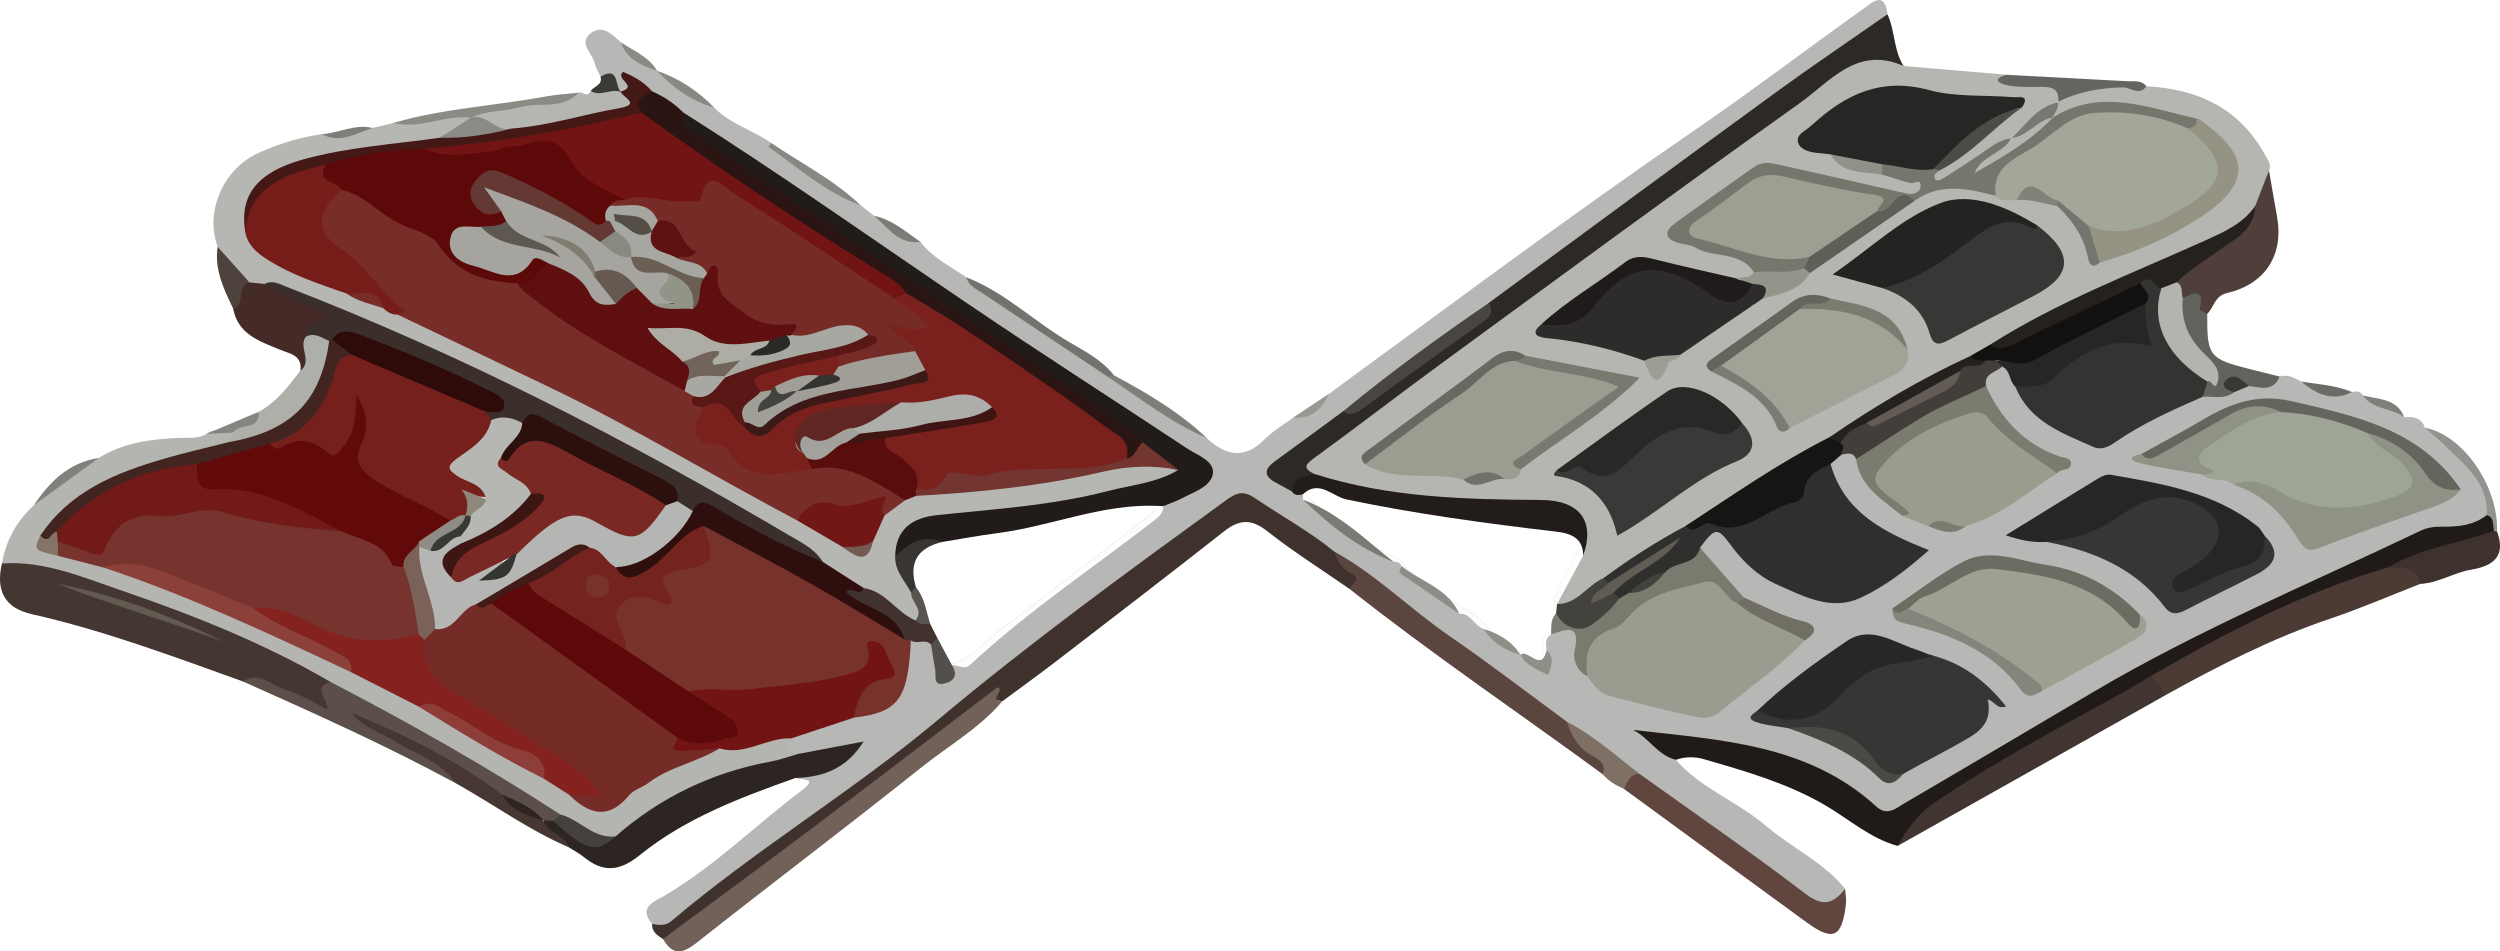 <?xml version="1.0" encoding="UTF-8"?><svg id="a" xmlns="http://www.w3.org/2000/svg" viewBox="0 0 884 336.41"><defs><style>.b{fill:#b6b6b3;}.c{fill:#4f3e39;}.d{fill:#b3b3b0;}.e{fill:#a2a19c;}.f{fill:#422420;}.g{fill:#7f7066;}.h{fill:#383836;}.i{fill:#665951;}.j{fill:#b4b4b1;}.k{fill:#615b52;}.l{fill:#74766d;}.m{fill:#9b9e93;}.n{fill:#24211f;}.o{fill:#888984;}.p{fill:#5e5851;}.q{fill:#9ca192;}.r{fill:#91938e;}.s{fill:#716e64;}.t{fill:#383834;}.u{fill:#8d3e38;}.v{fill:#8b8d88;}.w{fill:#adada9;}.x{fill:#847467;}.y{fill:#7e7f7a;}.z{fill:#929589;}.aa{fill:#494a46;}.ab{fill:#8a8b85;}.ac{fill:#292827;}.ad{fill:#8d887b;}.ae{fill:#afafaa;}.af{fill:#888a81;}.ag{fill:#423f3b;}.ah{fill:#a5a49f;}.ai{fill:#602624;}.aj{fill:#8c403a;}.ak{fill:#792824;}.al{fill:#383533;}.am{fill:#76776c;}.an{fill:#3d1614;}.ao{fill:#a6a7a0;}.ap{fill:#4e423d;}.aq{fill:#999d8e;}.ar{fill:#7c7b6f;}.as{fill:#393937;}.at{fill:#b5b6b3;}.au{fill:#4c3a35;}.av{fill:#6b6c67;}.aw{fill:#635c54;}.ax{fill:#3b3a37;}.ay{fill:#2b1513;}.az{fill:#2d2927;}.ba{fill:#6a5e55;}.bb{fill:#463732;}.bc{fill:#b5b5b2;}.bd{fill:#5a453f;}.be{fill:#61453f;}.bf{fill:#62090a;}.bg{fill:#615c54;}.bh{fill:#78322c;}.bi{fill:#413531;}.bj{fill:#721413;}.bk{fill:#343431;}.bl{fill:#5c4e48;}.bm{fill:#761d1a;}.bn{fill:#7e7f7b;}.bo{fill:#242322;}.bp{fill:#959484;}.bq{fill:#70645b;}.br{fill:#62635d;}.bs{fill:#41322d;}.bt{fill:#646560;}.bu{fill:#a0a496;}.bv{fill:#7c7c77;}.bw{fill:#939488;}.bx{fill:#44423d;}.by{fill:#777a6f;}.bz{fill:#838581;}.ca{fill:#787c73;}.cb{fill:#7a7b6f;}.cc{fill:#5a0d0d;}.cd{fill:#7f817c;}.ce{fill:#723530;}.cf{fill:#969893;}.cg{fill:#262624;}.ch{fill:#792d28;}.ci{fill:#b5b6b1;}.cj{fill:#3f1513;}.ck{fill:#7f7c70;}.cl{fill:#777a74;}.cm{fill:#6f7269;}.cn{fill:#65655c;}.co{fill:#43433f;}.cp{fill:#aeada5;}.cq{fill:#7a7b75;}.cr{fill:#121110;}.cs{fill:#5f0f0f;}.ct{fill:#6d6c62;}.cu{fill:#282726;}.cv{fill:#65655d;}.cw{fill:#585551;}.cx{fill:#fdfdfd;}.cy{fill:#8e9288;}.cz{fill:#5d0809;}.da{fill:#442b27;}.db{fill:#7e807b;}.dc{fill:#752b26;}.dd{fill:#772b26;}.de{fill:#221c1a;}.df{fill:#431815;}.dg{fill:#77332d;}.dh{fill:#a19e98;}.di{fill:#711413;}.dj{fill:#443631;}.dk{fill:#8e8c84;}.dl{fill:#343430;}.dm{fill:#3f322d;}.dn{fill:#494641;}.do{fill:#82867b;}.dp{fill:#8f9386;}.dq{fill:#45423e;}.dr{fill:#53504b;}.ds{fill:#2a2926;}.dt{fill:#4b4b47;}.du{fill:#3a2f2a;}.dv{fill:#75231f;}.dw{fill:#b7b8b5;}.dx{fill:#2d2c2b;}.dy{fill:#201b19;}.dz{fill:#868883;}.ea{fill:#755a52;}.eb{fill:#999d8f;}.ec{fill:#5d1211;}.ed{fill:#2c100e;}.ee{fill:#a2a79a;}.ef{fill:#363634;}.eg{fill:#2e0b09;}.eh{fill:#272624;}.ei{fill:#999e91;}.ej{fill:#7a6258;}.ek{fill:#171514;}.el{fill:#9ba091;}.em{fill:#272625;}.en{fill:#3c1816;}.eo{fill:#5e5f57;}.ep{fill:#2f0f0d;}.eq{fill:#1e1b1a;}.er{fill:#544e47;}.es{fill:#721a17;}.et{fill:#591715;}.eu{fill:#83221f;}.ev{fill:#2c2522;}.ew{fill:#711816;}.ex{fill:#211b1a;}.ey{fill:#333331;}.ez{fill:#8f8f88;}.fa{fill:#686960;}.fb{fill:#9ea496;}.fc{fill:#808378;}.fd{fill:#401b18;}.fe{fill:#7a211d;}.ff{fill:#643833;}.fg{fill:#8b8b85;}.fh{fill:#7b7b70;}.fi{fill:#373735;}.fj{fill:#3d322d;}.fk{fill:#a6a6a0;}.fl{fill:#a8a8a2;}.fm{fill:#726158;}.fn{fill:#72736e;}.fo{fill:#75201c;}.fp{fill:#2f2f2d;}</style></defs><path class="dw" d="M880.22,182.21c0,.11,0,.18-.02,.29v.18c-1.98,3-5.01,4.94-8.34,4.96-16.33,.07-29.26,9.42-43.38,15.45-52.37,22.42-101.42,51.06-149.81,80.92-9.55,5.91-12.51,5.58-21.29-1.08-10.59-8.01-22.4-13.33-35.4-16.09-12.71-2.72-25.53-4.77-38.42-6.49,3.31,2.43,7.31,4.13,9.02,8.32,8.89,10.2,21.91,14.78,31.97,23.43,9.02,7.74,20.24,12.69,27.89,22.18-4.79,9.02-6.88,9.88-14.15,4.17-19.31-15.14-39.94-28.47-59.56-43.19-.46-.35-.93-.68-1.39-1.02-.42-.31-.84-.6-1.24-.93-6.02-4.48-11.89-9.2-18.07-13.46-.02,0-.04-.02-.05-.04-.97-.69-1.94-1.35-2.93-1.98-.57-.4-1.13-.77-1.72-1.13-24.74-17.23-49.08-34.98-72.84-53.54-1.1-.84-2.19-1.7-3.29-2.56-1.41-1.1-2.8-2.16-4.3-3.09-.57-.37-1.13-.69-1.72-1.01-7.83-4.68-15.4-9.84-22.84-15.09-6.44-4.52-11.32-3.82-17.94,.62-40.51,27.16-77.24,59.2-116.03,88.58-24.72,18.73-50.44,36.15-74.83,55.32-2.89,2.25-5.72,3.57-8.96,.77-5.14-6.02,1.08-8.06,4.21-9.89,17.87-10.46,32.48-25.11,48.86-37.47,5.96-4.5-.46-3.42-2.38-4.24,.49-2.78,2.74-3.18,4.83-3.09,5.71,.24,9.69-3.02,14.17-6.57-6.6,.44-12.36,3.73-18.65,2.83h-.02c-.33-.04-.64-.09-.97-.16-.51-.2-.97-.4-1.35-.64-2.74-1.57-2.71-3.79-1.13-6.36,.16-.31,.38-.62,.6-.95,.02-.02,.04-.02,.05-.04,6.64-4.96,14.85-5.47,22.35-7.99,.13-.02,.24-.07,.37-.11,.27-.07,.55-.13,.8-.2,14.17-3.53,15.82-5.63,17.37-20.72,.15-1.5,.44-2.94,1.19-4.3,.22-.15,.44-.29,.66-.42,.11-.07,.22-.15,.33-.2,2.82-1.63,5.58-1.87,8.27,.79,.04,.04,.07,.07,.11,.11,.16,.31,.31,.62,.44,.93,.97,2.34,1.19,4.94,2.16,7.26,1.54,3.69,2.29,.93,3.27-.2,.09-.09,.18-.18,.27-.26,.11-.07,.22-.13,.35-.15,6.82-1.74,10.94-7.42,16.18-11.36,17.23-12.84,34.07-26.19,51.17-39.17,2.08-1.57,4.04-3.24,5.71-5.23,.2-.22,.38-.46,.57-.69,.09-.11,.16-.22,.26-.33,3.09-3.15,7.53-3.9,11.06-6.27,4.08-2.76,4.54-5.52,.48-8.54-4.39-3.27-8.76-6.62-13.4-9.49-57.09-35.28-111.09-75.16-167.29-111.79-.16-.11-.31-.2-.48-.31-.07-.05-.15-.11-.22-.16-3.62-2.63-7.48-4.96-11.08-7.61-.2-.22-.4-.44-.6-.64-.27-.29-.57-.55-.84-.79-2.25-1.9-4.55-2.18-6.99,1.08-.02,.02-.04,.05-.05,.07-.38,0-.75-.02-1.12-.11-.44-.09-.86-.24-1.28-.44-.29-.22-.59-.46-.86-.69-.42-.37-.8-.77-1.17-1.17-1.35-1.44-2.58-3.02-4.43-3.9-.73-1.61-1.74-3.16-2.12-4.86-.79-3.47-5.8-6.91-1.5-10.39,4.22-3.44,7.68,.29,10.81,3.09,3.22,4.7,8.56,6.67,12.8,10.08t.04,.02v.02s.04,.02,.05,.02c6.67,4.39,13.31,8.83,20.13,12.97,5.67,5.85,13.68,7.92,20.13,12.49,9.55,8.8,20.9,14.98,31.64,22.05,1.59,1.24,3.16,2.47,4.75,3.71,5.67,2.69,9.87,7.99,16.39,9.22,4.26,5.67,10.61,8.61,16.22,12.53,16.22,12.14,34.16,21.78,50.05,34.4,.22,.13,.44,.26,.66,.4,.29,.15,.57,.31,.84,.49,11.45,6.71,22.22,14.47,33.43,21.52,6.67,6.24,13.29,7.72,20.46,.48,2.94-2.98,6.71-5.14,10.09-7.66,5.43-.99,9.27-4.39,12.67-8.43,42.9-31.36,85.47-63.2,129.33-93.25,20.21-13.83,39.68-28.69,59.63-42.9,2.96-2.1,7.53-6.67,8.58,1.92-3.9,7.02-11.12,10.26-17.24,14.52-41.44,28.84-81.62,59.41-122.51,89-.16,.13-.35,.24-.51,.37-1.41,1.01-2.78,2.01-4.19,3,0,.02-.02,.02-.02,.02-4.68,3.38-9.36,6.75-14.03,10.15-.02,0-.04,.02-.04,.02-1.59,1.15-3.18,2.32-4.77,3.49-.11,.05-.2,.13-.29,.2-6.69,4.94-13.33,9.91-19.86,15.05t-.02,.02c-2.3,1.79-4.57,3.6-6.84,5.45-.2,.16-.42,.33-.62,.49-6.78,4.94-13.33,10.19-20.19,15.01-5.43,3.82-4.86,6.88,.73,9.69,.13,.07,.26,.15,.38,.22,.49,.29,.97,.59,1.44,.88,.71,.44,1.41,.91,2.07,1.43,.11,.07,.22,.16,.31,.24l.02,.02c.62,.57,1.17,1.17,1.7,1.83,1.19,1.08,2.4,2.14,3.62,3.16,6.27,5.34,12.86,10.2,19.99,14.32h.02c1.83,1.06,3.71,2.05,5.61,3,1.61,.55,3.09,1.3,4.04,2.78,1.13,1.41,2.38,2.65,3.71,3.8t.02,.02c3.79,3.29,8.21,5.76,12.44,8.49,1.48,.95,2.93,1.94,4.32,3.02,3.53,1.46,6.31,3.93,8.96,6.58,.77,.86,1.57,1.65,2.43,2.4,2.34,2.05,4.96,3.73,7.61,5.34,.49,.29,.97,.59,1.46,.88,.69,.38,1.35,.84,2.01,1.32t.04,.02c1.94,1.13,3.53,3.79,5.93,2.78,.82-.35,.97-.99,.86-1.74,.02,0,0-.02,0-.02-.13-.95-.66-2.08-.69-3.02-.26-2.19-.02-4.21,2.12-5.49,.35-.18,.69-.35,1.02-.51,.37-.18,.71-.35,1.04-.51,1.85-.9,3.29-1.48,4.43-1.72,1.63-.37,2.65,0,3.36,1.23,.8,1.35,1.24,3.79,1.76,7.48,.09,.59,.18,1.13,.33,1.7,0,.04,0,.09,.02,.13,.31,1.43,.8,2.76,1.57,3.99v.02c.48,.82,1.1,1.59,1.85,2.29,5.25,6.95,13.61,7.1,20.87,9.78,14.25,5.29,26.28,3.22,36.67-8.54,4.55-5.16,11.14-8.28,15.73-13.55,.05-.07,.09-.15,.15-.22,.35-.57,.57-1.02,.66-1.43v-.02c.49-2.03-1.9-2.32-3.62-3-3.44-1.33-6.89-2.65-10.26-4.17-.13-.04-.24-.11-.37-.16-2.49-1.1-4.92-2.34-7.26-3.77t-.04-.04c-.05-.05-.13-.11-.18-.16-2.29-2.05-4.48-4.17-6.53-6.42,0,0,0-.02-.02-.02-2.54-2.76-4.85-5.71-6.84-8.92-.42-.66-.82-1.32-1.21-1.99v-.02c-.22-.4-.44-.8-.66-1.23,2.94-8.65,7.9-9.78,13.81-2.63,7.41,8.96,16.39,14.9,27.72,17.96,8.34,2.23,15.47,1.44,22.2-4,3.97-3.24,8.81-5.29,13.39-9.95-13.75-7.13-28.02-13.62-30.72-30.81-.04-.22-.07-.46-.11-.69l.02-.02c.68-2.47,2.51-3.75,4.75-4.63,.2-.05,.4-.09,.6-.11,.31-.09,.6-.13,.9-.13,1.7-.15,3.26,.31,4.55,1.66,.07,.07,.15,.16,.22,.24,.09,.24,.18,.48,.27,.71,1.06,2.78,2.43,5.3,4.08,7.61,3.22,4.52,7.44,8.21,12.27,11.37,.31,.2,.62,.37,.95,.53,2.6,1.32,5.58,1.65,8.21,2.89,.38,.18,.77,.35,1.15,.49,2.08,.8,4.17,1.06,6.27,.91h.02c1.44-.11,2.87-.42,4.33-.91,11.36-4.41,20.52-12.54,31.18-18.09,0-.02,.02-.02,.02-.04,.4-.55,.68-1.01,.86-1.43v-.02c1.28-3.07-2.91-2.83-4.3-3.55-1.12-.57-2.19-1.17-3.24-1.81-.04,0-.07-.04-.11-.07-4.5-2.65-8.38-5.83-11.5-9.67l-.02-.04c-2.93-3.62-5.16-7.81-6.55-12.75-.05-.11-.07-.24-.11-.37-.05-.15-.09-.31-.13-.46-.07-3.8,1.83-5.87,4.81-7,.42-.16,.86-.31,1.32-.44,.15-.04,.29-.07,.44-.11,4.33,.62,4.99,4.64,7.02,7.42,.02,.05,.04,.09,.07,.13,.07,.15,.16,.29,.26,.42,5.03,8.67,13.4,13.29,21.89,17.7,4.99,2.6,9.22,.66,13.62-1.94,8.98-5.3,17.56-11.5,28.02-13.83,.13-.04,.26-.05,.38-.09,.26-.05,.51-.11,.77-.13,2.52-.4,5.16-.16,7.63-.88h.02c.55-.16,1.06-.37,1.59-.64,.57-.27,1.15-.55,1.74-.8,.44-.2,.88-.38,1.33-.55h.02c.53-.18,1.06-.33,1.61-.46,.4-.09,.84-.16,1.26-.22,3.88,.13,7.81,.6,11.36-1.63,2.93-.9,5.29,.49,7.7,1.79,5.65,2.78,11.56,4.32,17.92,3.68,1.48-.26,2.94-.44,3.82,1.21,4.3,3.71,11.17,2.54,14.67,7.77,3.26-.42,6.03,.11,7.3,3.66,11.08,7.79,23.28,14.79,22.75,30.96Z"/><path class="ci" d="M801.15,55.21c-9.02-16.84-23.85-23.75-42.17-24.72-10.81-.35-22.24-4.11-31.22,5.45-.02,.02-.04,.05-.05,.07s-.04,.04-.05,.05l-.02,.02c-.05,.05-.11,.11-.16,.18t-.04,.04c-1.24,1.59-2.69,3.16-1.44,4.94,.05,.05,.09,.13,.15,.18,.22,.27,.49,.55,.84,.82,2.05-.82,4.1-1.46,6.13-1.98,13.9-3.49,27.54-.35,41.16,3.6,.16,.04,.31,.07,.48,.13,.37,.18,.73,.38,1.1,.59,.38,.2,.75,.4,1.12,.62,15.38,8.74,15.76,19.31,.22,29.73-10.31,6.91-22.16,11.21-33.92,15.4-.66,0-1.19-.09-1.65-.29-1.81-.75-2.14-2.89-2.8-4.63-.09-.24-.18-.49-.29-.73-.64-1.57-1.37-3.07-2.23-4.46-2.14-3.53-4.99-6.49-8.63-8.8-.11-.07-.22-.15-.33-.2-.15-.11-.31-.2-.48-.29-3.95-1.74-8.12-2.45-12.4-2.51-.31-.02-.62-.02-.93-.02-2.71-.04-5.39-.11-7.95-1.15t-.04-.02c-.31-.11-.62-.22-.93-.33-8.41-2.94-16.6-3.79-24.29,.77,.37-.59,.55-1.28,.53-2.14-.07-3.97-3.69-2.94-6.18-3.38-1.33-.24-2.65-.59-3.95-.95-1.57-.46-3.15-.95-4.75-1.33-.15-.02-.29-.05-.44-.07-.11-.02-.22-.04-.31-.05-.16-.02-.33-.04-.48-.07-2.07-.31-4.1-.68-6.09-1.15-.05,0-.13-.02-.18-.04-2.96-.71-5.82-1.74-8.43-3.38-.86-.53-1.7-1.13-2.51-1.81-1.87-2.3-10.48-1.24-5.96-5.71,6.8-6.73,14.12-15.56,25.22-14.65,14.76,1.23,29.53,2.38,44.27,4.7-.84,.8-1.66,1.59-2.52,2.4-5.29,4.94-10.73,9.69-16.62,13.92-.04,.04-.09,.07-.13,.09-1.39,1.01-2.8,1.96-4.22,2.89-.9,.59-1.81,1.15-2.74,1.7-.2,.13-.42,.26-.64,.38-.26,.27-.55,.55-.84,.82-.37,.35-.71,.71-.99,1.1-.57,.77-.79,1.61-.11,2.58,1.68,2.41,4.41,1.63,6.64,.6,7.39-3.35,13.4-8.91,20.46-12.82,.62-.37,1.26-.69,1.92-1.02,.13-.09,.24-.16,.37-.26,.46-.29,.91-.62,1.35-.95,.6-.4,1.19-.82,1.76-1.28,4.54-3.38,8.67-7.22,12.42-11.45,.24-.26,.48-.49,.68-.75,.24-.26,.46-.51,.68-.77,1.21-5.67-2.76-5.45-6.51-6.07-4.1-.68-8.92,2.3-12.29-2.29h-.02v-.02c-12.18-1.02-24.36-2.07-36.54-3.09-9.14-6.22-17.21-4.48-25.86,1.94-37.36,27.78-75.45,54.59-112.89,82.26-22.75,16.82-45.86,33.15-68.17,50.58-6.33,4.92-7.15,6.16-2.91,9.73,.24,.2,.48,.4,.75,.62,.51,.4,1.08,.84,1.7,1.32,18.74,7.06,38.42,8.61,58.15,9.56,7.59,.37,15.23-.51,22.79,.4,6.49,.79,10,3.49,11.01,8.45,0,0,.02,0,.02,.02,.18,.86,.27,1.81,.29,2.82,.05,1.13-.02,2.36-.16,3.66-2.6,6.16-7.22,11.39-8.34,18.23,.31,.57,.62,1.04,.97,1.41,.26,.29,.51,.53,.79,.69,1.72,1.13,3.73,.33,5.8-.99,3.66-2.3,6.97-5.14,10.52-7.61,.15-.11,.31-.22,.46-.33,.13-.09,.24-.16,.37-.26,9.34-6.53,19.09-12.42,28.71-18.49,.16-.09,.33-.2,.49-.29,1.23-.73,2.45-1.48,3.66-2.25,15.53-9.51,30.47-20.01,46.5-28.73,.27-.16,.55-.35,.82-.51,.55-.33,1.1-.68,1.65-1.01,.35-.22,.68-.44,1.02-.64,3.58-2.21,7.17-4.41,10.77-6.58,9.71-5.89,19.51-11.61,29.55-16.92,1.83-.95,3.66-1.9,5.49-2.83,.04-.02,.09-.04,.13-.05,.24-.09,.48-.2,.71-.31,.09-.04,.18-.07,.27-.13,2.29-1.01,4.46-2.19,6.57-3.53,.16-.09,.35-.2,.51-.31,.18-.11,.37-.22,.55-.33,23.5-14.19,49.05-24.12,73.83-35.66,3.57-1.66,7.24-3.15,10.57-5.14,0,0,.02,0,.02-.02,2.4-1.41,4.63-3.09,6.47-5.25,.75-.84,1.43-1.77,2.05-2.78,3.36-4.04,2.72-9.11,3.55-13.81,.84-1.97-.29-3.51-1.15-5.08Zm-124.11,14.78c-.26,.13-.53,.26-.79,.38-.42,.2-.82,.4-1.24,.62-1.55,.77-3.09,1.57-4.59,2.41-1.12,.6-2.19,1.23-3.29,1.87-9.89,5.8-19.09,12.65-28.11,19.8-.11,.13-.22,.26-.33,.37-.18,.22-.38,.44-.59,.64-3.49,3.58-7.97,5.38-12.58,6.88-.38,.13-.79,.26-1.17,.37-.53,.16-1.06,.33-1.59,.49-10.95,5.14-20.1,13-29.95,19.8-.79,.53-1.54,1.3-2.27,2.08-.44,.48-.88,.97-1.33,1.41-1.85,1.87-3.82,3.15-6.55,.69-.2-.16-.4-.35-.6-.57-.31-.33-.64-.71-.99-1.15-8.36-5.21-17.76-6.78-27.28-8.06-1.96-.27-5.08,.9-5.49-2.82,.07-.07,.15-.13,.22-.2,.64-.59,1.3-1.17,1.97-1.74,5.61-4.79,11.85-8.83,17.92-13.09,1.57-1.1,3.13-2.21,4.66-3.36,4.22-3.15,8.58-3.46,13.72-2.25,4.04,.93,8.03,2.18,12.05,3.27t.04,.02c5.32,1.46,10.7,2.67,16.33,2.58,.95-.13,1.88-.31,2.71-.64,.27-.11,.55-.24,.79-.38,.91-.51,1.68-1.3,2.18-2.52,.02-.09,.02-.18,.04-.26,.02-.18,.04-.33,.05-.49,.31-4.37-3.22-5.54-6.51-6.53-4.94-1.48-9.89-2.89-14.83-4.35-1.99-.6-4.75-.57-5.28-2.91-.62-2.83,2.19-4.06,4.1-5.32,5.56-3.69,10.95-7.61,16.26-11.65,6.02-4.59,12.22-5.49,19.6-3.79,12.25,2.83,24.3,6.78,36.87,8.14,.79,.09,1.57,.16,2.36,.22,.29,.04,.6,.05,.91,.07l.71,.05c.2-.02,.4-.04,.6-.07,.6-.07,1.17-.2,1.72-.35-.15,.09-.29,.22-.44,.33Z"/><path class="b" d="M131.78,45.25c2.45-.6,4.9-1.19,7.35-1.79,8.62-.32,16.98-2.89,25.62-3.08,.95,.24,1.66,.78,2.15,1.63-2.45,5.14-7.84,6.1-12.17,8.6-15.19,3.62-30.98,3.47-46.11,7.93-13.92,4.11-19.95,9.73-19.9,21.39,1.92,8.98,9.63,11.78,16.6,15.08,5.68,2.69,11.9,4.19,17.54,7.06,4.27,2.03,8.92,3.04,13.2,5.04,1.97,.93,3.94,1.87,5.91,2.8,48.39,20.82,94.62,45.85,140.24,72.04,5.24,3.67,11.08,6.33,16.5,9.7,3.12,1.65,6.46,4.86,8.32-1.34,1.06-3.24,1.77-6.63,4.29-9.19,2.72-2.38,5.77-4.26,8.94-5.98,1.73-.92,3.52-1.69,5.44-2.14,23.87-3.12,48.12-3.63,71.43-10.6,6.71-2.01,13.1,.14,19.32,2.63,1.63,4.86-2.41,5.59-5.23,6.33-20.84,5.53-41.83,10.43-63.47,11.6-5.47,.29-10.89,.58-16.26,1.74-6.11,1.32-10.6,4.33-12.24,10.67-.21,5.14,2.74,9.18,4.78,13.53,.91,3.57,5.33,7.06,.31,10.8-8.43,.44-12.23-8.06-19.43-10.02-5.36-3.09-10.99-5.77-15.59-10.06-11.9-10.71-26.78-16.57-40.36-24.49-42.49-24.8-86.08-47.42-132.52-64.07-7.65-2.74-14.07-8.68-22.75-8.68-1.81-.1-3.59-.35-5.3-.99-5.94-2.97-8.86-8.4-11.42-14.12-4.62-12.31,1.92-27.5,14.3-33.13,7.21-3.28,14.72-5.6,22.58-6.73,6.27,1.64,11.94-1.67,17.95-2.18Z"/><path class="j" d="M279.85,261.09c-1.73,2.87-1.98,5.13,2.29,5.51-.19,2.21-1.82,3.18-3.61,3.47-22.57,3.66-42.09,14.08-60.45,27.13-8.48,1.99-14.01-4.27-20.67-7.36-26.7-16.69-53.98-32.38-81.97-46.82-19.66-10.03-39.39-19.73-60.24-27.29-15.98-5.79-32.16-10.47-48.62-14.42-2.05-.49-4.23-.51-5.9-2.06,1.43-8.15,5.21-15.01,11.31-20.59,6.59-7.01,13.9-13.04,22.93-16.71,8.69-5.47,18.45-6.68,28.41-7.12,3.25-.14,6.61,.4,9.63-1.34,2.61-2.26,5.73-1.01,8.63-1.24,2.4,1.62,1.01,3.33,.12,5.02-2.79,3.3-6.89,3.38-10.66,4.26-15.89,3.71-31.58,7.83-44.8,18.22-3.62,2.84-6.79,5.9-9.25,9.73-2.82,5.62,2.44,4.32,4.75,5.51,5.12,1.24,10.25,2.48,15.29,4.04,30.54,8.73,58.88,22.74,87.38,36.36,8,4.68,16.72,7.99,24.58,12.94,14.59,8.35,28.87,17.23,43.76,25.07,3.48,1.74,6.7,3.9,9.78,6.26,6.46,5.46,11.96,5.56,19.11-.27,9.9-8.06,21.8-13.12,34.19-16.69,5.29-.79,10.65-1.03,15.77-2.86,2.81-1,5.85-1.47,8.24,1.26Z"/><path class="dy" d="M592.58,268.67c-6.44-1.57-9.48-7.78-15.16-10.58,30.58,3.58,61.69,4.83,86.04,27.09,3.88,3.55,6.9,.64,9.8-1.05,22.55-13.16,45-26.51,67.49-39.78,36.96-21.8,76.56-38.25,115.18-56.69,2.57-1.23,5.12-1.45,7.91-1.43,5.48,.04,10.94-.48,15.49-4.12,4.13,.24,2.37,3.28,2.56,5.39-1.5,3.59-4.93,4.15-8.09,5.08-9.56,2.83-19.18,5.45-28.31,9.54-29.17,9.82-56.87,22.83-83.23,38.68-21.47,12.44-43.58,23.74-64.73,36.76-9.85,6.06-18.37,13.53-26.54,21.55-9.76-2.68-17.2-9.49-25.69-14.43-13.4-7.79-28.15-12-42.87-16.25-3.18-.92-6.59-.89-9.85,.23Z"/><path class="dm" d="M230.56,326.69c2.41,.46,4.72,.79,6.87-1.03,30.1-25.51,64.13-45.88,94.32-71.19,32.85-27.53,67.43-52.66,102.06-77.79,3.89-2.82,6.21-3.1,10.11-.44,9.25,6.33,19.18,11.64,27.87,18.81,2.78,1.78,4.53,4.63,7.14,6.66,4.05,3.15,2.66,5.37-1.77,6.51-9.72-6.74-19.76-13.07-29.04-20.37-5.67-4.46-9.89-4.22-15.29,.03-19.58,15.4-39.35,30.56-59.1,45.75-6.36,4.89-12.88,9.58-19.32,14.36-3.35-.89-5.79,.32-8.51,2.52-31.08,25.15-63.24,48.9-95.67,72.26-4.91,3.53-8.08,10.4-15.79,9.27-2.01-1.25-3.97-2.55-3.87-5.33Z"/><path class="az" d="M673.14,23.35c-16.35-7.36-26.02,5.48-36.69,13.07-42.57,30.31-84.66,61.3-126.85,92.15-14.96,10.93-29.62,22.27-44.6,33.17-3.15,2.29-4.75,3.63-.31,5.84-1.87,3.01-4.98,4.46-7.82,6.25-1.84-1.02-3.66-2.07-5.52-3.04-4.63-2.42-4.45-4.9-.37-7.83,8.05-5.78,15.99-11.69,23.98-17.55,12.28-4.79,21.42-14.21,31.77-21.8,6.88-5.05,15.39-8.3,19.68-16.48,33.81-24.82,67.55-49.72,101.45-74.41,13-9.47,26.36-18.46,39.55-27.67,2.71,5.85,2.13,12.73,5.71,18.31Z"/><path class="dj" d="M.68,199.24c14.96-1.03,28.52,4.87,42.08,9.5,25.57,8.73,50.71,18.73,74.16,32.43,.46,1.5-.43,2.96-.13,4.46,1.38,6.97-2.34,6.23-6.65,4.31-7.91-3.54-15.55-7.76-24.31-9-24.58-8.82-49.03-17.99-74.59-23.77-9.58-2.17-12.8-8.28-10.56-17.93Z"/><path class="ev" d="M217.69,295.72c15.88-13.85,34.17-22.66,54.91-26.45,3.23-.59,6.36-1.76,9.54-2.67,7.39-1.4,14.77-2.8,23.24-4.4-6.09,9.72-14.43,12.58-24.11,12.89-19.43,6.92-38.82,14.17-55.03,27.27-7.14,5.77-12.95,6.28-19.8,.69-1.63-1.33-3.54-2.31-5.32-3.44-2.38-3.7-9.39-3.09-8.88-9.5,1.03-.93,2.24-1.14,3.57-.86,3.31,1.54,6.31,3.63,9.29,5.71,4.11,2.87,8.23,3.39,12.61,.78Z"/><path class="fm" d="M234.43,332.02c17.51-12.98,35.1-25.86,52.5-38.98,22.01-16.58,43.86-33.36,65.75-50.02,3,.93-3.56,4.89,1.72,4.96-8.06,9.53-18.95,15.66-28.53,23.31-26.27,20.99-53.15,41.2-79.52,62.06-5.14,4.07-8.54,4.5-11.92-1.33Z"/><path class="au" d="M760.61,239c26.78-15.51,54.15-29.71,84.03-38.44,5.21-.85,11.46-3.63,11.13,5.92-10.62,4.13-21.1,8.67-31.89,12.31-20.32,6.86-39.26,16.54-57.93,26.89-3.04-1.22-6.26-2.3-5.35-6.68Z"/><path class="bd" d="M477.16,208.21c.81-1.88,4.97-3.64,.2-5.72-3.27-1.43-4.23-4.58-5.57-7.45,14.87,8.14,26.81,20.29,40.69,29.82,14.16,9.72,27.78,20.23,41.64,30.4,4.01,6.73,12.95,9.42,14.72,17.97,.04,.17-.34,.47-.57,.64-.42,.31-.95,.25-1.55-.1-29.84-21.87-60.53-42.58-89.56-65.55Z"/><path class="bi" d="M760.61,239c1.78,2.23,3.56,4.45,5.35,6.68-31.66,17.81-63.31,35.63-94.97,53.44,3.31-6.12,7.46-11.53,13.29-15.48,21.46-14.54,44.37-26.6,66.99-39.14,3.16-1.75,6.23-3.67,9.34-5.5Z"/><path class="be" d="M579.69,273.62c19.6,14.05,39.49,27.72,58.64,42.37,6.39,4.89,9.96,3.53,14.1-1.69,.11,1.8,.5,3.64,.29,5.41-1.41,11.88-4.48,13.3-13.97,6.39-21.53-15.67-43.01-31.42-64.51-47.13-.4-4.04,.28-6.97,5.44-5.33Z"/><path class="bl" d="M195.72,290.29c-1.21-.08-2.42-.15-3.62-.23-.42-.04-.85-.08-1.27-.11-5.15-2.02-9.63-5.25-14.35-8.04-15.32-9.62-30.64-19.23-48.98-27.91,11.04,5.6,20.25,10.07,28.76,15.75,2.4,1.6,6.87,2.35,4.82,7.16-24.47-13.26-49.85-24.65-75.25-35.98,5.88-3.8,10.16,1.58,15.03,2.91,4.81,1.31,9.18,4.22,14.99,7.03-.28-4.03-5.47-8.29,1.08-9.71,27.72,14.41,54.91,29.75,81.11,46.79-.25,1.29-1.06,2.03-2.31,2.33Z"/><path class="c" d="M797.46,72.8c1.62-4.17,3.23-8.33,4.85-12.5,.97,5.58,1.96,11.16,2.92,16.74,2.28,13.15-4.3,23.48-17.74,26.58-4.53,1.05-4.54,5.08-7.02,7.35-5.53,2.57-4.79-6.11-9.38-5.23-1.44-1.7-2.03-3.69-2.13-5.87,2.01-5.95,7.49-8.18,12.06-11.5,6.13-4.46,13.7-7.5,16.44-15.57Z"/><path class="da" d="M88.23,99.85c1.76,.19,3.51,.37,5.27,.56,6.44,1.79,12.33,4.88,18.42,7.54,6.14,2.68,6.73,5.16,.76,8.62-1.05,.61-1.67,1.73-2.11,2.88-2.19,3.61,2.28,9.74-4.37,11.67,.83-5.56-3.74-6.02-7.16-7.45-7.16-3-14.85-5.33-16.58-14.51,.69-3.86-.7-9.02,5.77-9.3Z"/><path class="ae" d="M106.19,131.12c4.53-3.4-.89-8.43,1.99-12.1,3.35-3.58,6.25-1.74,9.11,.74,2.14,13.77-6.61,28.16-21.79,34.46-4.54,1.88-9.25,6.58-14.93,2.18,.61-1.15,1.22-2.3,1.83-3.45,1.01-4.9,8.01-2.42,9.02-7.32,6.39-3.34,10.48-9.03,14.77-14.51Z"/><path class="bb" d="M161.07,276.92c-5.14-7.67-13.91-10.12-21.2-14.69-5.23-3.28-11.53-4.82-15.55-10.18,18.69,7.83,36.91,16.5,53.14,28.9,4.27,4.06,9.8,6.11,14.7,9.17,0,0-.06-.05-.06-.06,1.34,4.75,7.58,4.87,9.01,9.54-14.17-6.11-26.64-15.22-40.03-22.69Z"/><path class="fj" d="M855.77,206.48c-1.33-6.44-6.51-5.66-11.13-5.92,11.48-7.04,24.98-8.28,37.28-12.95,.34,.09,.69,.18,1.03,.26,3.13,8.74-1.01,12.19-9.21,13.58-6.11,1.04-11.59,4.72-17.98,5.03Z"/><path class="bc" d="M204.66,32.75c1.36-.5,3.14,1.96,4.22-.59,3.58-.16,7.24-2.9,10.71,.35l-.17-.11c1.39,1.37,4.63,.89,4.34,3.85-.28,2.97-2.88,3.68-5.25,4.26-12.07,2.91-23.98,6.64-36.5,7.21-6.61,1.58-10.19-4.49-15.53-6.16l.03,.05c-.39-3.69,2.5-2.32,4.23-2.74,11.18-2.73,23.02-1.78,33.91-6.13Z"/><path class="br" d="M771.84,105.44c4.22-2.21,7.75-3.43,5.97,3.84-.08,.33,1.73,1.11,2.67,1.69-.09,14.98,.63,15.91,15.16,19.57,3.48,.88,6.96,1.74,10.44,2.61-2.26,5.56-6.75,3.84-10.86,3.33-2.13-.29-5.36-3.2-5.13,2.15-3.41,2.74-7.43,1.39-11.2,1.67-1.23-2.21-.11-3.91,1.19-5.56,3.98-5.01-1.92-6.41-3.55-9.24-3.63-6.28-9.35-11.91-4.68-20.07Z"/><path class="bt" d="M727.75,36.19c.65-4.68-2.07-5.52-5.95-5.49-4.2,.03-8.55,.28-12.56-.69-4.24-1.03-3.26-2.77,.43-3.56,14.19,.75,28.38,1.49,42.57,2.27,2.34,.13,4.93-.51,6.72,1.77-2.52,3.64-5.55,.36-8.26,.41-8.11,.14-15.81,1.52-23.08,5.14l.12,.16Z"/><path class="g" d="M579.69,273.62c-3.55,0-4.21,2.97-5.44,5.33-2.86-1.22-5.5-2.76-7.53-5.19,1.62-4.4-2.54-5.68-4.69-7.07-4.4-2.85-6.48-6.8-7.91-11.43,9.47,4.81,17.24,11.98,25.58,18.36Z"/><path class="fn" d="M391.34,132.97c-14.66-9.77-29.33-19.52-43.97-29.32-2.22-1.49-4.87-2.63-5.68-5.6,13.6,5.26,23.98,15.66,36.36,22.89,5.64,3.3,11.64,6.39,15.83,11.75-.75,1.03-1.6,1.12-2.55,.28Z"/><path class="fg" d="M204.66,32.75c-5.84,6.25-14.05,3.21-21,5.2-5.57,1.59-11.71,1.01-17.14,3.66-9.25-1.09-18.06,4.28-27.39,1.84,17.64-5.12,36-6.04,53.95-9.35,3.81-.7,7.72-.92,11.58-1.35Z"/><path class="r" d="M882.96,187.87c-.36-.05-.7-.14-1.04-.26-.6-1.95,.2-4.57-2.58-5.5,.58-11.37-7.68-17.48-14.59-24.35-2.3-2.29-4.85-4.34-7.28-6.5,13.39,2.48,26,20.6,25.49,36.62Z"/><path class="ap" d="M88.23,99.85c-4.75,1.35-1.32,7.77-5.77,9.3-3.33-6.91-6.7-13.82-5.51-21.87,3.76,4.19,7.52,8.38,11.28,12.57Z"/><path class="y" d="M391.34,132.97c.85-.09,1.7-.18,2.55-.28,11.69,6.27,23.08,12.98,32.79,22.17-12.87-5.54-23.81-14.19-35.34-21.9Z"/><path class="dz" d="M304.33,72.61c-12.37-4.55-22.07-13.31-32.64-20.7,.33-.45,.66-.9,.99-1.36,10.64,7.22,22.25,13.05,31.65,22.06Z"/><path class="cd" d="M34.92,161.93c-7.64,5.57-15.28,11.14-22.92,16.71,5.57-8.41,12.41-15.07,22.92-16.71Z"/><path class="o" d="M252.55,38.06c-8.04-2.33-14.58-6.97-20.22-13.03,7.8,2.69,14.49,7.11,20.22,13.03Z"/><path class="av" d="M831.68,138.62c-6.94,3.51-12.61,.77-17.92-3.67,6.03,.94,12.19,1.28,17.92,3.67Z"/><path class="bv" d="M325.46,85.53c-7.8,1.08-11.47-5.17-16.39-9.22,6.44,1.34,11.21,5.64,16.39,9.22Z"/><path class="bz" d="M91.42,145.63c.58,6.85-6.89,3.8-9.02,7.32-3.15,.17-6.29,.34-9.44,.51,6.15-2.61,12.31-5.22,18.46-7.83Z"/><path class="ax" d="M219.59,32.52c-3.53-1.38-7.21,1.82-10.71-.35,1.11-1.71,4.27-2.01,3.46-5.03,6.75-4.03,4.95,3.44,7.25,5.39Z"/><path class="bn" d="M131.78,45.25c-5.86,1.77-11.45,5.73-17.95,2.18,6.03-.37,11.69-3.72,17.95-2.18Z"/><path class="db" d="M850.17,147.59c-4.43-3.44-11.11-2.63-14.65-7.76,5.48,1.45,12.01,.93,14.65,7.76Z"/><path class="cf" d="M469.9,139.26c-2.47,5.44-6.19,9.01-12.68,8.43,4.23-2.81,8.45-5.62,12.68-8.43Z"/><path class="ab" d="M232.42,25.09c-5.43-1.93-10.81-3.92-12.88-10.12,4.55,3.04,9.91,5.06,12.88,10.12Z"/><path class="bh" d="M322.08,226.47c-.98,20.86-4.34,25.4-20.23,27.31-3.87-7.57,2.63-10.81,6.51-14.9,3.05-3.22,3.33-2.95,1.23-8.38-1.44,8.09-7.11,9.82-13.31,11.05-17.45,3.47-35.09,4.65-52.85,4.55-8.23-4.72-17.02-8.62-23.56-15.83-.97-2.22-1.65-4.57-2.4-6.87-3.07-9.47,.29-14.24,10.16-13.82,3.78,.16,6.32,.94,5.43-4.51-.52-3.23,2.79-4.89,5.48-5.02,9.48-.45,11.82-5.44,9.58-13.81,3.04-2.83,5.66-.55,8.18,.84,21.68,11.93,43.58,23.5,63.91,37.71,.78,.38,1.4,.94,1.86,1.68Z"/><path class="cx" d="M557.73,188.23s-.02-.02-.02-.02c-1.92-1.55-4.74-2.25-7.68-2.65-27.25-3.71-54.7-6.29-81.3-13.9-2.82-.8-6.36-1.48-7.79,2.38-.11,.24-.18,.51-.26,.79,.04,.62,.07,1.24,.11,1.87,11.12,6.77,20.74,15.69,32.13,22.05,1.41-.33,2.19,.51,2.85,1.55,5.39,7.19,15.31,8.94,20.21,16.75,4.22-.35,5.32,4.37,8.72,5.38,4.19,3.22,8.67,5.98,12.91,9.11,.02,.02,.04,.02,.05,.04,.02,0,.02,.02,.02,.02,7.46,4.35,7.95,4.41,9.07-1.15,.04-.15,.07-.31,.11-.48-.22-2.1-.69-4.28,1.61-5.67,.4-.49,.75-1.02,1.04-1.55,.79-1.33,1.33-2.76,1.72-4.26,.11-.38,.2-.75,.27-1.13,.02-.02,.02-.04,.02-.05,.09-.79-.02-1.54-.26-2.25-.16-.49-.42-.97-.71-1.43,3.07-5.71,6.14-11.39,9.23-17.08,.9-4.13-.09-6.67-2.07-8.3Zm.13,6.47c-2.6,6.16-7.22,11.39-8.34,18.23,.31,.57,.62,1.04,.97,1.41-.09,.82-.16,1.65-.26,2.49-1.74,1.87-1.76,4.15-1.76,6.42-.33,.16-.68,.33-1.02,.51-2.14,1.28-2.38,3.29-2.12,5.49,.04,.93,.57,2.07,.69,3.02,0,0,.02,.02,0,.02-1.7,2.89-4.5-.51-6.78-1.04t-.04-.02c-.66-.48-1.32-.93-2.01-1.32-.49-.29-.97-.59-1.46-.88-2.14-2.36-4.7-4.1-7.61-5.34-.86-.75-1.66-1.54-2.43-2.4-2.65-2.65-5.43-5.12-8.96-6.58-1.39-1.08-2.83-2.07-4.32-3.02-3.46-3.66-8.14-5.85-12.44-8.49t-.02-.02c-1.33-1.15-2.58-2.4-3.71-3.8-.95-1.48-2.43-2.23-4.04-2.78-1.9-.95-3.79-1.94-5.61-3h-.02c-6.33-5.27-12.64-10.53-19.99-14.32-1.23-1.02-2.43-2.08-3.62-3.16-.53-.66-1.08-1.26-1.7-1.83,5.47-4.48,10.02,1.28,14.78,2.29,24.5,5.14,49.25,8.49,74.08,11.39,3.02,.35,6.05,1.04,7.9,3.07,.05,1.13-.02,2.36-.16,3.66Z"/><path class="eb" d="M638.24,226.43c-9.25,9.59-20.21,17.14-30.45,25.55-2.67,2.19-5.83,2.06-8.67,1.43-10-2.2-19.93-4.72-29.85-7.29-3.73-.97-6.01-3.87-7.94-7.03-3.48-10.49-2.9-12.05,5.99-17.73,8.05-5.15,14.67-12.04,24.38-15.22,9.7-3.17,16.88-2.7,23,5.59,4.95,3.83,10.77,6.06,16.34,8.76,2.89,1.4,6.23,2.22,7.19,5.94Z"/><path class="cx" d="M410.35,178.21c-5.12-3.8-10.94-2.23-16.33-.95-20.15,4.74-40.56,8.27-60.84,12.38-1.1,.4-2.12,.79-3.04,1.15-2.85,1.15-4.83,2.14-6.14,3.33-2.54,2.23-2.67,5.14-1.92,11.05,.04,.38,.09,.79,.15,1.21,.27,.71,.59,1.43,.88,2.14,.16,.37,.33,.75,.49,1.12,1.08,2.47,2.18,4.92,2.82,7.52,.2,.8,.37,1.61,.46,2.43,.04,.37,.07,.71,.09,1.08v.04c.69,2.1,2.03,3.84,3.18,5.69,.05,.11,.13,.24,.16,.37,.22,.38,.4,.8,.55,1.23,1.17,2.8,1.98,5.83,5.25,7.1,.16,.05,.33,.11,.49,.16,2.18-.33,4.13,1.97,6.66-.37,20.19-18.74,43.1-34.01,64.83-50.84,1.81-1.39,3.24-2.65,3.24-5.03-.33-.29-.64-.55-.97-.79Zm-6.27,5.93c-17.1,12.98-33.94,26.33-51.17,39.17-5.25,3.93-9.36,9.62-16.18,11.36-.13,.02-.24,.07-.35,.15-1.66-3.09-3.33-6.2-4.97-9.29-.8-1.59-1.61-3.18-2.41-4.77-1.52-4.44-1.94-9.31-5.12-13.09-2.67-8.72,.6-13.97,9.36-16.02,6.51-1.06,13.02-2.29,19.57-3.13,19.11-2.47,37.31-10.59,56.98-9.6-1.66,1.99-3.62,3.66-5.71,5.23Z"/><path class="fp" d="M566.92,204.48c9.27-6.87,18.97-13.07,29.14-18.52,5.48-1.76,11.47-1.28,16.72-2.48,9.03-2.06,18.9-4.43,24.38-13.79,2.14-3.65,4.87-7.16,10.13-5.64,4.8,17.26,18.97,24.21,34.77,30.49-7.86,6.97-15.61,12.89-24.24,16.88-10.33,4.77-20.23-.63-29.55-4.76-6.67-2.95-12.01-8.07-16.43-14.12-4.52-6.21-5.49-5.96-10.74,1.15,2.66,2.7,.19,4.14-1.57,5.33-2.91,1.98-6.23,3.25-9.39,4.79-4.92,1.47-9.07,4.4-13.3,7.19-1.51,.91-3.06,1.67-4.91,1.44-1.37-.43-2.17-1.34-2.39-2.76,4.39-8.55,14.76-9.12,19.54-15.15-5.7,4.19-12.68,8.65-20.07,12.44-1.4-.24-2.44-.78-2.12-2.49Z"/><path class="ex" d="M428.86,167.58c-.69,4.46-6.67,6.36-10.9,8.61-2.12,1.12-4.43,1.87-6.64,2.8-.51-.04-1.02-.07-1.54-.09-19.68-.99-37.87,7.13-56.98,9.6-6.55,.84-13.06,2.07-19.57,3.13-3.46-.38-6.35,1.02-9.23,2.49-1.57,.8-3.13,1.61-4.79,2.16-.86,.27-1.74,.49-2.67,.59,.07-9.8,6.13-13.83,14.85-14.74,20.23-2.12,40.58-3.36,60.35-8.5,8.38-2.18,17.26-2.82,24.91-7.48-.48-.09-.95-.18-1.43-.24-3.02-.62-5.56-2.03-7.92-3.8-1.24-.93-2.43-1.98-3.6-3.05l-1.1-.99c-.05-.05-.11-.11-.16-.16-22.86-20.26-49.96-34.43-74.61-52.15-26.13-18.78-53.07-36.48-79.82-54.4-3.38-2.27-9.34-4.11-7.24-10.02,.18-.51,.42-1.06,.73-1.65,34.42,21.8,67.66,45.32,101.37,68.16,25.42,17.23,51.3,33.79,76.92,50.75,3.68,2.43,9.8,4.41,9.09,9.02Z"/><path class="q" d="M756.62,217.3c3.73,2.85,2.76,6.21-.35,8.04-11.23,6.6-22.76,12.7-34.17,18.99-7.76-3.05-12.8-9.84-19.56-14.23-6.3-4.09-13.31-6.78-20.36-9.38-3.15-1.16-7.39-1.18-8.4-5.68,13.67-13.2,29.27-18.96,48.34-13.61,10.35,2.91,20.35,6.06,28.23,13.83,1.68,1.66,3.4,3.76,6.26,2.04Z"/><path class="ef" d="M683.72,231.89c10.55,2.86,18.63,9.12,25.65,17.9-3.43,1.12-4.02-1.91-6.49-2.43,1.2,5.99-.61,9.85-6.28,13.25-7.77,4.66-15.9,8.59-23.72,13.1-3.59,1.84-6.97,1.96-9.56-1.61-7.7-10.59-19.03-13.36-31.08-14.64-3.78-.68-7.72-.91-11.31-2.15-3.69-1.28-1.25-2.82,.47-4,2.98-.69,5.85-.35,8.87,.27,5.59,1.15,11.06-.01,15.08-4.18,10.54-10.93,22.62-17.65,38.37-15.51Z"/><path class="fb" d="M789.73,171.43c-3.08-2.98-7.93-.56-10.98-3.62-4.37-5.3-2.63-9.41,2.51-12.87,7.94-5.34,15.73-11.05,25.98-10.99,10.72,.73,20.94,3.44,30.81,7.61,3.97,3.77,8.67,6.64,12.62,10.45,6.22,6,6.11,11.27-1.71,14.8-12.49,5.63-25.53,7.46-38.74,1.54-6.59-2.95-12.74-7.33-20.48-6.94Z"/><path class="aq" d="M727.42,167.37c-10.61,6.47-19.88,15.26-32.28,18.61-4.42,2.65-8.88-1.82-13.31,.07l-9.12-3.58c-1.1-3.87-4.62-5.24-7.46-7.39-4.42-3.35-4.8-7.13-1.24-11.64,8.09-10.23,19.09-15.53,31.21-19.01,3.03-.87,6.29-.73,8.59,1.54,6.67,6.59,13.34,13.09,21.85,17.36,1.42,.71,1.35,2.6,1.75,4.04Z"/><path class="ey" d="M780.59,134.95c-.57,1.79-1.14,3.57-1.72,5.36-10.7,4.66-21.34,9.41-31,16.09-2.27,1.57-4.89,2.89-7.67,1.64-10.86-4.89-22.51-8.84-27.56-21.27,7.63-2.71,14.21-7.17,20.84-11.74,6.75-4.65,14.59-6.91,22.93-6.45,.89-3.62-.44-6.95,.46-10.18,1.77-3.23-1.41-6.12-.68-9.29,4.11-4,6.26-.61,8.56,2.24-1.31,14.29,6.55,24.27,15.82,33.59Z"/><path class="ef" d="M800.85,189.53c5.84,5.9,3.58,10.21-2.79,13.49-8.39,4.32-16.91,8.39-25.29,12.73-2.81,1.45-5.17,1.73-7.23-.99-10.53-13.91-25.37-19.99-41.85-23.14,12.68-4.96,24.89-10.86,36.85-17.4,4.71-2.58,20.34,2.33,23.57,6.73,3.73,5.09,2.9,10.28-.68,15.19-2.67,3.67-6.79,5.77-9.92,9.02,9.81-4.07,21.12-5.4,27.34-15.63Z"/><path class="eh" d="M800.85,189.53c.25,5.88-1.57,9.34-8.2,10.91-6.64,1.57-12.75,5.39-19.08,8.23-1.71,.77-3.69,1.54-4.88-.34-1.41-2.21-.12-4.16,1.89-5.28,3.7-2.06,7.44-3.95,10.34-7.22,5.85-6.58,4.59-12.42-2.86-16.78-11.3-6.61-20.83-2.08-29.88,4.24-7.48,5.22-15.64,7.58-24.49,8.33-4.53,.29-8.87-.42-14.46-2.35,11.67-7.2,22.2-13.73,32.8-20.16,1.24-.75,2.94-1.47,4.26-1.24,18.28,3.16,36.66,6.16,51.85,18.13,1.13,.89,1.82,2.34,2.71,3.53Z"/><path class="di" d="M243.28,244.43c7.4-1.51,15.19,.15,22.11-.74,12.17-1.57,24.72-2.19,36.61-5.89,3.49-1.08,5.66-3.39,5.12-7.46-.17-1.29-1.49-3.57,.71-3.68,5.3-.28,5.35,4.92,7.2,8.06,1.09,1.85,2.86,4.97-1.33,5.32-8.68,.72-10.34,7.07-11.87,13.74-7.33,2.44-14.66,4.88-22,7.31-8.7-.39-16.43,6.26-25.46,3.53-3.98,2.09-8.32,2.62-12.71,2.66-5.83,.05-5.88-2.64-2.89-6.57,5.72-2.11,12.59,1.9,17.93-3.17-2.62-6.48-12.25-5.5-13.44-13.12Z"/><path class="ay" d="M241.49,39.67c-.82,5.97,4.44,7.8,7.81,10.1,40.55,27.67,81.21,55.17,122.04,82.42,11.33,7.56,22.74,14.92,32.75,24.22-.21,3.56-1.25,6.36-5.61,6.12-2.93-5.05-6.93-8.97-11.75-12.38-22.09-15.63-44.92-30.16-67.34-45.29-16.55-12.89-35.52-22.1-52.46-34.36-13.96-10.1-29.04-18.63-41.9-30.27-1.81-5.23-.92-8.56,5.59-7.91,4.09,1.75,7.72,4.2,10.87,7.34Z"/><path class="de" d="M559.79,196.53c.04-2.49-.66-4.24-1.77-5.49-1.85-2.03-4.88-2.72-7.9-3.07-24.83-2.91-49.58-6.25-74.08-11.39-4.75-1.01-9.31-6.77-14.78-2.29-.2,.16-.38,.35-.59,.53-1.43,.27-2.85,.55-3.8-1.01,.09-.8,.27-1.48,.55-2.08,1.02-2.43,3.35-3.29,5.89-3.88,.46-.11,.91-.2,1.39-.29,26.15,8.39,53.14,9.05,80.26,9.23,13.84,.09,19.16,7.7,14.83,19.73Z"/><path class="dp" d="M789.73,171.43c6.06-2.6,11.54-.45,16.61,2.55,13.06,7.73,26.57,6.4,39.96,1.82,8.43-2.88,8.53-6.32,2.5-12.44-3.62-3.68-8.99-5.28-11.48-10.14,8.6-.93,14.28,4.31,19.43,9.85,3.93,4.23,7.95,7.99,13.41,10-3.36,4.34-8.36,5.65-13.21,7.35-12.02,4.21-24.08,8.35-35.94,12.98-4.09,1.6-5.74,1.66-8.38-2.71-5.3-8.79-12.55-16.08-22.89-19.26Z"/><path class="cu" d="M683.72,231.89c-8.92,3.08-19.33,1.54-26.97,8.68-1.31,1.23-3.18,1.94-4.27,3.31-8.45,10.66-18.64,13.66-31.08,7.42,9.72-9.26,20.58-17.12,31.62-24.62,8.34-5.67,16.36,.32,24.13,2.87,2.1,.69,4.29,1.76,6.56,2.34Z"/><path class="ek" d="M647.3,164.05c-4.38,2.13-8.98,4.01-9.37,9.95-.14,2.11-1.9,3.32-3.6,3.67-9.89,2.02-17.57,12.56-29.29,7.54-3.02-1.29-5.64,4.43-8.98,.74,16.64-10.87,32.94-22.31,50.75-31.3,1.78-.89,3.34-.31,4.83,.72,2.55,2.06,.8,3.71-.52,5.4-1.27,1.09-2.55,2.19-3.82,3.28Z"/><path class="df" d="M230.62,32.32c-3.09,1.57-6.87,2.79-3.83,7.49-1.18,2.88-3.73,3.84-6.44,4.4-23.06,4.77-46.2,9.01-69.7,10.94-11.38,.26-22.5,2.37-33.57,4.77-4.15,.89-8.14,2.32-12.13,3.74-7.13,2.53-13.14,6.2-14.86,14.41-.36,1.7-1.11,3.54-3.42,3.64-2.06-13.16,4.86-20.99,20.55-25.34,15.87-4.4,32.16-5.37,48.29-7.66,8.18-4.44,17.24-1.89,25.81-3.29,12.75-.96,24.92-4.96,37.43-7.13,8.25-1.43,1.42-3.83,.67-5.88,6.68-1.96-2.16-4.33,.88-6.98,3.65,1.48,7.37,3.52,10.32,6.89Z"/><path class="fh" d="M727.42,167.37c-8.39-6.25-17.75-11.26-24.45-19.64-1.68-2.09-4.25-2.35-6.67-1.58-12.18,3.9-23.42,9.25-31.69,19.62-3.04,3.82-.92,6.14,1.56,8.37,2.67,2.4,6.02,4.1,8.46,6.68,1.28,1.35-1.1,1.21-1.91,1.65-6.81-5.62-15.02-10.12-16.41-20.15,.47-.77,.6-1.9,1.22-2.38,13.58-10.36,27.04-20.98,44.74-23.48,5.31,11.75,13.45,20.53,25.88,24.93,1.53,.54,4.25,.3,4.12,2.71-.14,2.66-3.71,1.4-4.85,3.27Z"/><path class="cb" d="M616.58,211.27c-.11,.59-.42,.93-.82,1.23-.13,.07-.26,.16-.4,.24-.33,.2-.68,.37-.97,.59-4.61-1.48-6.2-9.05-11.43-7.57-8.83,2.49-18.54,3.46-25.51,10.66-2.08,2.16-4.19,4.99-6.82,5.82-7.44,2.34-9.84,7.06-9.64,13.31v.02c.04,1.12,.15,2.3,.35,3.53-3.93-1.77-5.21-6.13-4.57-9,2.25-9.93-3.02-7.5-8.28-5.8v-1.04c0-2.27,.02-4.55,1.76-6.42,.42,.18,.86,.35,1.28,.51,5.63,2.29,11.12,3.95,15.38-3.24,.82-1.39,2.65-1.59,4.3-2.01,.44-.09,.88-.22,1.28-.38,1.17-.68,2.32-1.37,3.49-2.07,4.74-1.57,8.59-4.7,12.78-7.24,2.98-3.73,9.51-2.49,11.83-7.19v-.02c.24-.46,.42-.95,.55-1.52,.15,.16,.27,.31,.42,.48,.04,.05,.09,.09,.11,.15,4.99,5.67,9.97,11.3,14.92,16.97Z"/><path class="cg" d="M758.69,107.33c-.18,4.81,.12,9.57,2.2,15.12-14.48-3.95-25.31,1.92-34.67,11.21-4.12,4.08-8.97,2.48-13.57,3.12-2.3-1.91-1.61-5.78-4.69-7.18-1.9,.77-2.46-.28-2.58-1.9,16.3-2.03,29.08-12.56,43.91-18.16,3.04-1.15,5.78-3.59,9.41-2.21Z"/><path class="cv" d="M870.15,173.07c-5.51,.77-9.29-.88-12.71-5.9-4.74-6.96-11.77-11.69-20.14-13.95-9.87-4.31-20.13-7.07-30.94-7.51-6.58-1.8-12.36,.5-17.78,3.77-7.21,4.35-14.94,7.73-22.17,12.05-3.06,1.83-6.65,3.75-9.25-.98,7.4-4.11,14.9-8.07,22.18-12.38,9.57-5.67,19.09-9.01,30.78-6.34,22.88,5.22,45.64,10,60.03,31.24Z"/><path class="ct" d="M756.62,217.3c.38,3.9-.77,7.18-4.42,2.88-12.28-14.44-29.33-16.9-46.36-18.96-9.7-1.17-16.65,7.12-25.42,9.73-2.13,.63-3.79,2.82-5.66,4.3-1.93,2.67-3.85,4.94-5.64-.1,8.31-5.57,16.22-11.88,25.02-16.52,9.53-5.02,19.67-.33,29.34,1.11,12.87,1.91,24.05,8.04,33.15,17.57Z"/><path class="ag" d="M705.73,127.5c.74,.7,1.49,1.4,2.23,2.09-2.06,2.15-6.53,2.31-5.69,6.87-7.37,3.72-15.1,6.58-22.29,10.86-8.04,4.79-15.73,10.08-23.68,14.99-1.07-2.72-3.21-1.83-5.18-1.55-.16-1.34,1.82-2.84-.32-4.02-.22-5.96,5.34-5.95,8.59-8.34,11.59-4.93,24.51-7.53,32.65-18.55,2.6-3.11,6.67-2.16,9.87-3.61,1.44-.11,2.76,.17,3.81,1.25Z"/><path class="dp" d="M757.16,160.54c2.47,2.97,4.94,1.06,7.2-.2,8.1-4.51,16.13-9.17,24.18-13.77,5.79-3.31,11.7-4.12,17.82-.87-10.02,1.07-17.84,6.87-25.73,12.32-3.66,2.53-5,5.64,.66,7.75,1.38,.51,2.42,1.06,.16,1.79-.84,.27-1.8,.17-2.7,.24-7.31-1.29-14.69-2.31-21.92-3.99-4.6-1.07-3.49-2.54,.33-3.28Z"/><path class="dn" d="M526.42,107.12c1.49,2.51,1.02,4.5-1.38,6.22-14.55,10.41-29.11,20.82-43.56,31.37-2.23,1.63-4.13,2.38-6.51,.7,16.5-13.64,33.8-26.2,51.45-38.28Z"/><path class="do" d="M669.11,215.14c1.82,3.22,3.75,.59,5.64,.1,15.54,6.42,30.55,13.75,43.66,24.49,1.62,1.32,3.79,1.98,3.69,4.6-2.65,1.4-4.88,3.18-7.64-.54-9.82-13.25-24-19.3-39.51-23-5.29-1.26-5.26-1.4-5.85-5.65Z"/><path class="bs" d="M330.86,227.97c-.05,.02-.11,.04-.18,.04-.37,.07-.86,.05-1.44-.04-1.99-2.36-4.99,.07-7.15-1.5-.18-.04-.37-.05-.55-.09-.55-.09-1.1-.18-1.65-.27-4.41-5.76-11.16-8.23-16.86-12.18-1.55-1.06-4.08-1.68-4.79-3.29-.26-.59-.29-1.3,.07-2.21,.42-1.08,.99-1.46,1.65-1.48,1.63-.05,3.77,2.16,5.45,.99,7.79,1.12,11.58,8.67,18.32,11.45,.27,.05,.55,.09,.82,.11,.77,.05,1.55,0,2.32,.09,.79,.11,1.52,.4,2.12,1.17,.8,1.59,1.61,3.18,2.41,4.77,.51,1.43,.27,2.19-.55,2.45Z"/><path class="aa" d="M632.23,257.46c11.95-1.43,22.97,.39,30.28,10.98,2.81,4.07,5.75,5.78,10.37,5.27-2.36,2.87-5.06,4.76-8.35,1.49-9.09-9.01-20.54-13.63-32.29-17.74Z"/><path class="s" d="M614.38,213.33c.73-.69,1.46-1.37,2.2-2.06,6.82,2.85,13.26,6.55,20.58,8.28,4.91,1.16,6,3.76,1.08,6.88-7.85-4.56-16.82-7.07-23.86-13.1Z"/><path class="cq" d="M492.92,198.75c-12.49-4.75-22.64-12.91-32.13-22.05,2.01,.75,3.93,1.63,5.8,2.6,7.35,3.79,13.66,9.05,19.99,14.32h.02c2.08,1.74,4.19,3.47,6.33,5.14Z"/><path class="dr" d="M333.84,241.72c-4.1,.82-2.76-2.8-3.15-4.85-.55-2.96-.97-5.94-1.46-8.91,.29-.33,.6-.68,.9-1.01,.05-.07,.13-.15,.18-.22,.37-.4,.73-.8,1.1-1.23,1.65,3.09,3.31,6.2,4.97,9.29,.07,.15,.15,.27,.22,.42,2.29,3.53,.68,5.83-2.76,6.49Z"/><path class="v" d="M515.98,217.05c-6.24-4.28-12.49-8.54-18.69-12.86-1.28-.9-3.79-1.52-1.52-3.9,1.32,1.06,2.72,2.01,4.19,2.89t.02,.02c4.3,2.63,8.98,4.83,12.44,8.49,1.43,1.5,2.65,3.24,3.57,5.36Z"/><path class="ez" d="M547.47,238.72c-3.79-1.98-7.74-3.18-9.84-7.15,0-.02-.02-.02-.02-.04,0,0,.02,0,.02-.02,.48-.35,1.01-.4,1.57-.29t.04,.02c2.29,.53,5.08,3.93,6.78,1.04,.02,0,0-.02,0-.02,.27-.44,.51-1.04,.73-1.83,.04-.15,.07-.31,.11-.48,2.83,2.49,1.77,5.3,.6,8.76Z"/><path class="h" d="M790.08,138.64c-2.33-.39-4.98-1.94-3.22-3.97,2.96-3.4,5.84-.27,8.35,1.82-1.71,.72-3.42,1.43-5.13,2.15Z"/><path class="ez" d="M537.69,231.59s-.04-.02-.05-.02c-5.36-1.57-9.95-4.21-12.93-9.14,1.17,.35,2.32,.77,3.42,1.26,2.91,1.24,5.47,2.98,7.61,5.34,.68,.77,1.32,1.59,1.9,2.49,.02,.02,.04,.04,.04,.05,.02,0,.02,.02,.02,.02Z"/><path class="fh" d="M681.83,186.05c4.41-4.67,8.88,1.05,13.31-.07-4.42,3.72-8.86,1.79-13.31,.07Z"/><path class="ee" d="M713.15,70.78c-2.58-.08-5.35,.78-7.47-1.53-3.32-5.78-1.73-9.73,3.7-13.61,7.89-5.64,16.46-10.15,24.33-15.78,2.06-1.48,4.38-1.92,6.87-1.89,11.51,.15,22.87,1.12,33.59,5.84,15.15,10.16,16.16,20.86,1.11,30.26-10.53,6.58-22.33,12.96-36,8.18-4.81-2.48-7.54-7.3-11.72-10.49-4.75-1.12-9.28-5.47-14.41-.98Z"/><path class="ei" d="M517.39,169.55c-11.39-2.93-23.87,1.12-34.7-5.4,4.26-7.79,12.79-10.49,19.07-15.88,7.97-6.84,16.84-12.58,25.25-18.89,2.62-1.97,5.08-4.47,8.88-3.15,10.66,3.03,21.71,4.29,32.46,6.93,1.98,.49,4.43,.65,4.64,3.43,.17,2.17-1.73,2.9-3.17,3.97-9.15,6.86-18.68,13.2-27.78,20.14-1.89,1.44-4.32,2.37-4.37,5.3-.36,3.7-3.02,3.56-5.69,3.43-4.89-2.22-9.72,1.21-14.6,.13Z"/><path class="bu" d="M674.52,123.65c.72,3.76-.78,6.77-3.94,8.43-12.52,6.55-25.16,12.85-37.75,19.24-2.39-.3-3.61-2.01-4.68-3.89-3.89-6.79-9.3-11.8-16.78-14.43-1.77-.62-3.25-1.64-3.39-3.79,8.15-9.32,19.22-14.72,29.11-21.71,10.4-1.81,19.6,2.29,28.89,5.88,4.69,1.81,5.72,6.82,8.55,10.27Z"/><path class="fi" d="M720.47,79.8c12.82,9.74,12.51,17.51-1.06,24.66-10.15,5.35-20.43,10.46-30.55,15.88-3.45,1.85-5.33,1.75-6.54-2.44-2.44-8.48-8.67-13.26-16.7-16.04,5.06-6.07,13.55-6.23,19.28-11.25,2.47-2.16,5.84-3.33,8.17-5.61,8.06-7.89,16.83-11,27.4-5.2Z"/><path class="em" d="M647.22,54.56c-1.49-.15-2.98-.29-4.46-.45-2.79-.3-6.03-1.07-6.9-3.55-1.05-3,2.57-4.19,4.4-5.98,.22-.21,.48-.37,.7-.58,11.71-10.72,24.29-16.72,41.07-12.16,9.47,2.57,19.87,1.7,29.84,2.52,1.92,.16,6.12-1.01,3.11,3.63-4.87,.87-8.29,3.6-11.74,7.2-5.95,6.23-14.18,9.74-20.57,15.6-5.88,2.23-11.53,.65-17.18-.98-6.16-1.52-12.78-1.46-18.29-5.26Z"/><path class="dx" d="M581.44,127.55c-11.18-4.05-22.62-6.85-34.5-8-2.07-.2-6.57-1.02-2.02-4.79,7.84-1.58,14.34-4.74,20.02-11.06,11.93-13.27,21.46-12.73,38.09-3.67,6.92,3.77,11.39,4.13,16.87-.68,2.27-.76,4.05-.06,5.19,1.97,1.14,2.02-.04,3.23-1.72,4.17-9.74,6.65-19.47,13.3-29.21,19.95-4.14,1.33-8.16,3.34-12.72,2.11Z"/><path class="as" d="M616.07,149.69c4.87,5.33,5.14,10.59-2.03,13.46-15.34,6.14-27.02,17.92-42.17,26.29-2.62-12.04-9.66-19.62-22.09-21.2-.13-.02-.36-.57-.27-.73,.27-.47,.66-.87,1.01-1.3,4.73-1.6,9.16-3.78,14.53-1.06,3.73,1.89,6.89-1.18,9.5-3.8,9.33-9.36,19.74-15.06,33.5-10.66,2.65,.85,5.33-.75,8.02-1Z"/><path class="bo" d="M720.47,79.8c-.42,.41-1.1,1.26-1.24,1.18-11.05-6.32-18.33,.89-26.27,6.88-8.24,6.21-17.1,11.54-27.34,14-5.15-1.41-10.29-2.81-17.61-4.81,13.63-9.38,24.81-20.28,38.21-25.28,10.82-4.04,23.67,1.42,34.25,8.04Z"/><path class="ac" d="M616.07,149.69c-2.92,3.13-5.35,5.14-10.59,2.96-10.54-4.4-19.35,.76-26.82,7.92-5.6,5.36-10.45,11.39-19.07,4.88-2.86-2.16-5.72,3.79-9.07,.75,12.97-9.3,25.8-18.81,38.99-27.79,6.6-4.49,19.39,1.28,26.57,11.28Z"/><path class="am" d="M665.52,58.07c6.07,.55,11.98,2.8,18.2,1.69,.87-.52,1.61-.38,2.21,.43-.65,.6-1.8,1.14-1.88,1.81-.33,2.78,2.18,1.59,2.75,1.24,5.05-3.11,9.99-6.4,14.9-9.74,2.96-2.01,5.76-4.29,9.54-4.55,.13,.4,.26,.8,.4,1.19-1.36,3.83-5.61,4.33-7.86,6.83,7.25-4.37,12.95-11.21,20.76-15.17,.42-.07,.83-.14,1.25-.2,17.06-10.74,34-3.38,50.97,.34,.92,.9,1.23,1.95,.39,3.01-1.1,1.38-2.44,1.24-3.8,.35-10.47-4.63-21.62-6.18-32.8-5.36-9.05,.66-15.06,8.34-22.49,12.72-6,3.54-13.86,6.93-12.39,16.57-9.73-2.49-19.44-4.77-28.63,1.74-1.62,1.09-2.24,0-2.77-1.28,.23-.36,.46-.73,.69-1.1,1.96,.08,4.02-.69,4.14-2.52,.22-3.27-2.26-1.02-3.59-1.35-3.39-.82-6.7-1.98-10.04-3-1.02-1.23-1.1-2.46,.03-3.68Z"/><path class="n" d="M764.25,101.91c-2.56-.19-3.86-5.75-7.41-1.74-.58,1.44-1.36,2.82-2.75,3.53-14.1,7.14-28.56,13.53-42.75,20.48-2.89,1.42-6,1.46-7.64-2.3,23.92-15.24,50.39-25.24,76.06-36.85,6.71-3.03,13.35-5.9,17.7-12.24-.3,8.94-7.96,12.12-13.67,16.3-4.78,3.49-9.86,6.55-14.11,10.74-1.04,2.7-2.65,3.92-5.43,2.08Z"/><path class="bp" d="M773.36,45.32c2.12-.12,3.61-.89,3.41-3.36,.29,.08,.64,.07,.87,.23,19.32,13.5,18.6,23.73-2.95,36.78-9.93,6.01-20.91,10.65-32.25,13.91-4.71-3.29-3.98-8.18-3.81-12.9,13.22,4.86,24.91-1.29,35.07-7.48,14.47-8.82,13.63-16.17-.35-27.18Z"/><path class="am" d="M620.16,96.25c-4.9-7.65-14.25-4.83-20.77-8.75-1.73-1.04-4.07-1.03-6.08-1.66-4.99-1.55-4.67-4.23-1.04-6.88,9.29-6.79,18.71-13.4,28.13-20.01,2.41-1.69,5.26-1.47,7.94-.87,15.56,3.46,31.1,7.01,46.65,10.53,0,0-.4,.51-.4,.51-3.56,2.15-5.09,8.94-11.34,4.94-.99-.85,2.36-2.83-.62-2.98-10.13-.5-19.74-3.67-29.55-5.73-6.49-1.36-12.03-.74-16.86,4.04-1.29,1.28-2.99,2.15-4.28,3.41-3.12,3.04-10.37,3.82-9.18,8.57,1.01,4,7.93,3.1,12.17,4.55,8.07,2.76,16.55,3.43,24.94,4.6,1.21,2.02,.11,3.47-1.2,4.87-5.99,3.96-12.16,4.24-18.49,.87Z"/><path class="cr" d="M703.7,121.89c3.26,2.43,6.13,.83,9.19-.66,14.62-7.09,29.3-14.05,43.95-21.05,1.06,2.27,4.42,3.94,1.85,7.15-13.07,6.57-26.34,12.76-39.1,19.89-5.08,2.84-9.28,.03-13.86,.29-1.22,0-2.43-.02-3.65-.03-2.17,.72-4.68,2.59-5.4-1.6,2.34-1.33,4.68-2.66,7.02-3.99Z"/><path class="eq" d="M619.78,100.41c-3.74,6.96-8.45,8.5-15.25,3.54-18.54-13.5-29.71-10.05-41.06,4.56-5.45,7.02-11.47,6.9-18.55,6.24,9.15-8.41,19.95-14.6,29.79-22.07,3.34-2.53,6.57-1.96,10.25-1.02,9.64,2.46,19.37,4.56,29.07,6.81,1.64,1.46,4.39-.37,5.74,1.94Z"/><path class="by" d="M537.67,166c-5.78-2.38-.5-4.03,.67-4.89,10.95-8.04,22.08-15.84,34.05-24.35-12.36-5.26-25.26-4.61-36.77-9.17,.76-1.58,2.66-.86,3.72-1.83,12.98,2.51,25.95,5.01,40.47,7.81-13.17,13.24-28.43,21.87-42.14,32.43Z"/><path class="fa" d="M539.34,125.75c-.82,1.47-2.25,1.68-3.72,1.83-8.4,.31-12.62,7.6-18.74,11.59-11.81,7.7-22.84,16.58-34.2,24.98-2.97-3.01,.08-4.24,1.83-5.54,14.37-10.68,28.87-21.17,43.16-31.95,3.94-2.97,7.55-3.5,11.67-.9Z"/><path class="eo" d="M637.92,94.78c.64-1.32,1.29-2.64,1.93-3.96,5.66-8.87,13.74-14.16,23.99-16.24,5.06,1.1,5.54-6.83,10.74-5.45,.82,.62,1.64,1.24,2.47,1.86-12.35,8.52-24.7,17.04-37.06,25.57-1.74,.63-2.11-.33-2.07-1.77Z"/><path class="bx" d="M572.47,211.71c-.16,.24-.33,.48-.53,.71-2.49,3.38-5.93,6.16-8.92,8.39-1.63,1.21-3.68,1.7-5.71,1.43-1.15-.16-2.3-.57-3.36-1.23-.99-.6-1.92-1.46-2.71-2.54-.37-.49-.71-1.04-1.01-1.65,.09-.84,.16-1.66,.26-2.49,.02-.26,.05-.49,.07-.73,7.19,.05,10.62-6.62,16.37-9.14,.49,.46,.99,.93,1.48,1.39,.09,.09,.2,.18,.29,.27,.26,.18,.27,.46,.2,.79-.27,1.21-1.85,3.04,.68,2.87,.26-.02,.53-.05,.86-.11l2.03,2.03Z"/><path class="n" d="M696.68,125.88c1.37,1.98,3.47,1.52,5.4,1.6-2.14,3.45-7.01,.28-9.13,3.77-9.54,8.6-21.39,13.03-32.83,18.23-3.78,1.56-7.45,3.26-9.31,7.28-1.33-.7-2.66-1.4-3.99-2.1,15.86-10.91,32.37-20.71,49.87-28.77Z"/><path class="cn" d="M636.31,109.28c-9.23,6.66-18.45,13.32-27.68,19.98-.77,1.41-1.37,3.12-3.57,2.02-3.12-2.05-1.01-3.46,.69-4.68,9.27-6.63,18.65-13.11,27.88-19.8,4.39-3.19,8.88-3.04,13.62-1.27,.48,2.81-1.59,2.48-3.27,2.72-2.56,.37-5.33-.92-7.68,1.02Z"/><path class="dt" d="M685.94,60.19c-.74-.14-1.48-.29-2.21-.43,8.9-9.43,17.84-18.81,31.25-21.76-10,6.97-17.95,16.63-29.04,22.19Z"/><path class="ar" d="M636.31,109.28c2.71-3.99,8.19,.13,10.95-3.73,11.45,2.49,23.84,3.54,27.26,18.1-9.98-12.11-23.48-14.89-38.21-14.37Z"/><path class="z" d="M637.92,94.78c.69,.59,1.38,1.18,2.07,1.77-3.79,6.24-10.27,7.47-16.62,8.93,2.72-4.46-.29-4.87-3.59-5.07-1.91-.65-3.83-1.29-5.74-1.94,2.08-.62,4.67,.15,6.12-2.22,5.89-.86,12.01,.96,17.77-1.47Z"/><path class="ca" d="M605.06,131.29c1.19-.67,2.38-1.35,3.57-2.02,9.79,5.46,18.9,11.67,24.19,22.06-1.57,1.78-3.64,1.74-4.41-.2-4.3-10.81-13.94-15.15-23.35-19.83Z"/><path class="l" d="M738.64,79.97c1.27,4.3,2.54,8.6,3.8,12.9-2.67,2.29-3.71,.55-4.17-1.84-1.42-7.34-5.49-13.08-10.73-18.13-.45-.48-.58-.93-.39-1.36,.19-.42,.36-.63,.53-.63,3.65,3.02,7.3,6.04,10.96,9.06Z"/><path class="cy" d="M665.52,58.07c-.01,1.23-.02,2.45-.03,3.68-6.56-1.2-14.07,0-18.28-7.18,6.1,1.17,12.21,2.34,18.31,3.51Z"/><path class="m" d="M581.44,127.55c3.99-2.21,8.45-1.57,12.72-2.11-.57,2.18-3.56,1.52-4.13,2.98-4.07,10.49-6.31,5.03-8.6-.87Z"/><path class="cl" d="M727.63,36.04c.52,2.23-1.1,3.76-1.83,5.58,0,0,.1-.05,.1-.05-5.08,2.09-7.85,8.83-14.72,7.3,0,0,.07,.09,.07,.09,5.09-4.78,8.89-11.23,16.49-12.76,0,0-.12-.16-.12-.16Z"/><path class="fc" d="M727.68,70.91c-.05,.66-.09,1.32-.14,1.99-4.78-.84-9.42-2.63-14.4-2.12,4.95-10.79,9.69-.35,14.53,.14Z"/><path class="cm" d="M517.39,169.55c4.85-2.3,9.69-4.23,14.6-.13-4.87-.63-9.69,4.75-14.6,.13Z"/><path class="ch" d="M320.02,176.89c-2.43,1.81-4.85,3.61-7.28,5.42-2.44-.36-1.14-6.26-6.63-3.24-7.27,4-16.91-.51-24.36,4.88-28.89-15.29-56.86-32.31-86.34-46.49-18.26-8.78-36.55-17.49-54.83-26.23-6.98-7.86-13.96-15.62-22.43-22.08-9.21-7.03-7.72-17.17,2.66-23.42,3.96-.41,7.07,1.55,9.95,3.82,10.62,8.35,24.3,12.05,33.42,22.9,4.47,5.31,12.34,4.46,18.66,6.41,18.59,14.19,38.67,26,59.3,36.9,1.42,.85,2.76,1.8,3.5,3.36,.37,2.57,3.28,3.33,4.07,5.61-.91,5.23-1.58,10.3,5.95,10.96,.57,.05,1.25,.37,1.57,.83,8.05,11.49,19.63,8.42,30.7,7.44,12.19-1.71,27.79,4.59,32.07,12.93Z"/><path class="du" d="M116.4,120.59c-2.62-1.14-5.08-3.14-8.22-1.56,.76-4.17,4.28-5.44,7.68-7.02-6.61-5.82-15.84-6.11-22.36-11.59,2.82-1.51,5.26,0,7.78,.98,61.87,23.92,120.61,54.18,177.66,87.83,4.37,2.58,9.19,4.83,12.01,9.48-2.8,2.31-5.05,.11-7.47-.88-9.54-3.93-18.64-8.7-27.48-14-3.45-2.07-6.99-3.68-11.16-2.46-2.88-.09-5.08-1.33-6.55-3.83-1.74-5.08-6.28-7.29-10.5-9.43-11.02-5.59-22.1-11.05-33.23-16.42-3.06-1.48-6.19-2.44-9.59-1.17-3.83,.36-7.61,0-11.39-.58-1.5-1.1-2.46-2.42-1.83-4.4,1.33-1.54,3.73-3.43,.6-4.97-16.4-8.06-32.51-16.92-50.75-20.41-.84-.16-1.77,.26-2.66,.42-.84,.03-1.69,.03-2.53,.03Z"/><path class="bm" d="M120.84,67.14c-9.15,7.97-9.54,14.73-.09,20.99,8.8,5.83,13.83,15.19,21.98,21.55,1.14,.89-1.32,1.09-2.16,1.55-2.12,.15-3.67-.95-5.11-2.31-3.04-4.92-8.7-3.22-12.94-5.13-9.57-3.37-19.24-6.43-27.92-11.97-3.97-2.53-7.16-5.28-7.95-10.12,2.06-16.86,15.29-20.21,28.52-23.57,1.21,3.43,5.73,4.78,5.67,9Z"/><path class="ep" d="M244.99,180.7c1.97-4.25,4.2-3.4,7.75-1.3,12.29,7.26,24.86,14.09,38.21,19.3,4.82,3.08,9.64,6.15,14.45,9.23-1.35,3.43-4.39-.96-6.2,1.4,6.43,6.24,17.71,6.46,20.68,16.76-11.29-6.73-22.46-13.68-33.9-20.13-12.28-6.92-24.82-13.36-37.25-20.02-5.63,6.79-11.86,13-19.36,17.66-4.56,2.84-9.62,5.02-12.15-2.68,10.76-4.68,19.46-12.19,27.77-20.24Z"/><path class="ce" d="M398.48,162.15c3.16-.65,3.38-4.17,5.61-5.73,4.19,3.24,8.38,6.48,12.56,9.72-9.02-1.74-17.67-1.44-26.89,.71-21.58,5.03-43.67,7.28-65.82,8.49-.73-.84-.78-1.72-.16-2.63,8.38-2.93,15.23-8.73,25.45-8.47,9.52,.24,19.35-.9,29.02-.77,6.82,.1,13.2-5.83,20.22-1.32Z"/><path class="cc" d="M323.81,173.2c.05,.71,.09,1.42,.14,2.14-1.31,.52-2.62,1.04-3.93,1.55-10.14-6.12-19.84-13.53-32.87-11.05-1.83-.95-3.02-2.14-1.58-4.3,5.02-1.96,9.11-5.88,14.55-6.97,4.07,.06,8-2.18,12.16-.73,3.66,3.03,7.39,5.99,10.77,9.33,3.09,3.04,4.52,6.38,.76,10.02Z"/><path class="ew" d="M281.75,183.96c3.38-4.73,6.79-7.84,13.69-5.6,5.76,1.88,11.66-2,17.74-2.84,.02,2.35-2.49,4.47-.43,6.79-1.33,2.98-2.65,5.97-3.98,8.95-2.65,5.57-6.89,3.19-10.85,2.15-5.39-3.15-10.77-6.3-16.16-9.46Z"/><path class="al" d="M323.87,207.65c.42,.86,.46,1.39,.24,1.68-.02,0,0,.02,0,.02-.13,.15-.29,.22-.51,.27-.37,.07-.86,.02-1.43-.07-2.14-4.11-5.78-7.57-5.63-12.69,1.01-1.06,2.03-2.03,3.11-2.87,3.05-2.45,6.46-3.86,10.5-3.2,.99,.15,2.01,.42,3.09,.84-8.76,2.05-12.03,7.3-9.36,16.02Z"/><path class="fg" d="M181.31,45.42c-8.48,2.07-17.03,3.59-25.81,3.29,3.66-2.38,7.32-4.76,10.98-7.13,5.7-1.64,9.1,5.57,14.83,3.85Z"/><path class="cw" d="M328.99,220.74c-.68-.09-1.35-.07-2.03-.09-1.06,0-2.08-.13-2.93-.95-.11-.09-.22-.2-.31-.33,3.22-3.86-1.74-6.44-1.55-9.82,.31-.35,.62-.69,.93-1.04,.15-.16,.29-.33,.44-.49,.11-.13,.22-.24,.33-.37,3.18,3.79,3.6,8.65,5.12,13.09Z"/><path class="ch" d="M122.53,103.79c4.69,.76,11.12-2.87,12.94,5.13-4.41-1.45-9.06-2.32-12.94-5.13Z"/><path class="ea" d="M297.91,193.41c3.73-.14,7.59,.36,10.85-2.15-1.99,8.94-6.47,5.29-10.85,2.15Z"/><path class="dg" d="M36.56,200.67c-5.34-1.37-10.68-2.75-16.01-4.12-1.85-1.68-1.73-3.5-.4-5.41,2.05-.92,4.22-.81,6.2-.12,5.24,1.82,9.29,.95,12.35-4.08,1.77-2.9,4.81-5.13,8.05-5.5,12.15-1.4,24.13-4.37,36.64-1.39,11.99,2.86,24.26,4.72,36.61,5.63,9.94,1.51,17.14,7.54,23.85,14.42,4.52,7.41,6.62,15.35,5.2,24.05-8.89,5.65-18.14,7-28.19,3.04-10.32-4.07-20.43-8.88-31.6-10.36-9.93-2.46-18.92-7.43-28.49-10.83-7.84-2.78-15.67-5.68-24.21-5.31Z"/><path class="dc" d="M239.62,260.89c.05,1.71-4.03,4.86,1.51,4.66,4.42-.16,8.84-.61,13.26-.93-7.94,4.94-17.54,6.44-25.1,12.21-2.16,1.65-5.21,2.4-6.86,4.39-7.33,8.88-14.23,6.7-21.22-.23,1.15-2.07,3.95-1,5.74-3.25-7.57-6.05-15.64-11.24-23.88-16.13-9.37-5.56-18.54-11.43-27.4-17.72-6-4.27-10.08-9.78-6.6-17.82,.98-1.89,1.87-3.87,3.98-4.84,5.92-1.03,8.91-6.92,14.39-8.69,2.47-.07,4.93-.58,7.42-.21,20.53,13.84,41.09,27.64,60.69,42.8,1.92,1.48,3.73,3.12,4.08,5.75Z"/><path class="eu" d="M150.09,226.27c-1.39,8.7,2.87,14.02,10.03,18.29,14.15,8.45,28.09,17.26,41.98,26.13,3.99,2.55,7.37,5.95,10.46,11.2-4.57-.36-7.96-.62-11.35-.89-3-1.9-6-3.8-9-5.71-6.08-9.73-17.79-10.74-26.32-16.78-5.25-3.72-10.65-8.12-17.69-8.58-8.02-4.09-16.04-8.17-24.06-12.26-5.59-6.97-14.44-8.43-21.56-12.78-4.58-2.79-11.42-2.79-12.87-9.74,8.76-1.19,16.35,3.12,23.46,6.66,11.67,5.81,23.02,5.51,34.93,2.5,1.12,.19,1.8,.82,1.99,1.95Z"/><path class="f" d="M80.57,156.41c22.38-3.93,32.83-14.38,35.83-35.82,.34-.16,.68-.33,1-.52,4.02,.09,7.25,1.14,7.31,6.04-2.04,2.96-3.95,5.96-5.16,9.43-4.12,11.73-11.59,20.2-23.87,23.81-8.37,2.66-16.7,5.45-25.37,6.98-19.21,1.17-35.06,9.59-48.79,22.59q-5.35,3.35-7.26,.49c10.41-15.68,26.56-22.2,43.61-27.17,7.5-2.19,15.13-3.9,22.7-5.83Z"/><path class="aj" d="M89.72,215.16c8.56,6.42,18.77,9.75,27.98,14.95,3.05,1.72,7.2,2.58,6.46,7.57-28.71-13.49-57.4-27.02-87.59-37.01,11.59-3.83,21.53,1.83,31.73,5.66,7.23,2.71,14.29,5.87,21.42,8.83Z"/><path class="u" d="M148.2,249.94c3.81-2.69,6.59-.03,9.85,1.54,9.35,4.5,17.1,11.96,27.89,14.09,2.34,.46,7.98,4.05,6.26,9.73-15.17-7.57-29.6-16.45-44.01-25.36Z"/><path class="dq" d="M195.72,290.29c.77-.77,1.54-1.55,2.31-2.32,6.92,1.66,11.7,8.73,19.66,7.76-6.83,6.14-10.49,5.24-21.97-5.43Z"/><path class="x" d="M14.26,189.4c2.94,3.63,3.8-1.46,5.89-1.41,1.06,1.07,1.24,2.21,.25,3.43,.05,1.71,.1,3.41,.15,5.12-8.52-1.89-8.72-2.12-6.29-7.15Z"/><path class="k" d="M79.25,226.98c-19.57-7.14-39.59-12.97-59.01-20.57,20.65,3.96,40.17,11.25,59.01,20.57Z"/><path class="ev" d="M192.17,290.12c-5.77-1.67-11.45-3.46-14.7-9.17,5.35,2.34,10.85,4.43,14.7,9.17Z"/><path class="d" d="M764.25,101.91c1.81-.69,3.62-1.39,5.43-2.08,2.5,1.18,1.44,3.74,2.16,5.61-.8,7.81,2,14.28,7.56,19.6,2.92,2.8,6.05,5.54,4.74,10.08-1.05,3.63-2.27-1.36-3.54-.16-14.41-8.76-20.23-20.54-16.34-33.04Z"/><path class="cz" d="M239.62,260.89c-21.96-15.84-43.91-31.67-65.87-47.51,1.74-6.53,7.31-7.09,12.6-8.09,10.29,5.56,19.54,12.79,29.68,18.59,2.51,1.43,3.79,3.75,5.32,5.94,7.31,4.87,14.62,9.74,21.93,14.61,4.82,3.07,9.65,6.14,14.46,9.22,1.91,1.22,3.22,3.06,2.98,5.24-.27,2.41-2.79,1.68-4.38,2.25-5.61,1.99-11.19,2.63-16.72-.25Z"/><path class="dv" d="M221.35,229.82c-9.64-6.04-19.25-12.13-28.93-18.09-2.36-1.45-4.49-2.98-5.64-5.59,6.09-6.35,13.26-11,21.63-13.79,5.13,.34,8.1,3.14,9.16,8.08,3.12,5.46,6.53,4.01,11.09,1.33,7.47-4.39,11.51-12.96,20.07-15.81,4.2,12.41,4.37,13.29-8.63,15.79-11.61,2.23-1.23,8-2.85,11.86-.84,0-1.76,.26-2.44-.04-4.83-2.12-10.16-3.97-14.55-.48-5.12,4.07-.56,8.76,.78,13.14,.34,1.13,.22,2.39,.32,3.59Z"/><path class="bg" d="M570.44,209.68c-2.38,1.18-4.75,2.36-7.82,3.88,.29-4.68,4.58-4.91,6.09-7.44,8.49-5.36,16.98-10.71,25.48-16.07-5.9,9.2-16.83,11.86-23.74,19.62Z"/><path class="bx" d="M588.74,202.4c-3.32,4.08-7.1,7.34-12.78,7.25,3.79-3.25,7.55-6.55,12.78-7.25Z"/><path class="fe" d="M323.81,173.2c2.2-5.42-1.61-8.22-4.93-11.18-2.34-2.09-6.35-2.71-6.04-7.06,6.73-4.85,14.97-4.22,22.48-6.25,4.04-1.09,8.97,.32,11.89-3.98-3.48-3.65-7.72-2.82-11.82-1.96-5.6,1.17-11.22,1.86-16.94,1.75-7.71,.65-15.45,1.33-23.08,2.45-5.97,.87-13.02,2.34-10.91,11.56,.69,1.05,1.31,2.12,.88,3.44,.61,1.29,1.21,2.58,1.82,3.87-10.96,1.34-22.65,5.8-30.23-7.19-.4-.69-1.48-1.42-2.23-1.41-12.04,.13-9.46-6.28-5.97-13.14,3.77-4.92,7.49-3.5,11.13,.13,1.67,1.67,2.79,3.83,4.75,5.23,2.11,1.61,4.34,2.42,6.61,.45,11.77-10.19,26.8-10.69,40.92-13.96,4.29-.99,9.23-.48,12.33-4.62-.06-2.78-1.81-4.76-3.24-6.89-.4-.47-.88-.86-1.26-1.33-2.31-2.84-8.7-4.05-6.58-8.3,1.88-3.76,7.14-.43,10.92-.41-2.53-3.12-7.78-3.75-8.39-8.78,.94-1.72,2.19-2.8,4.3-2.04,18.73,10.62,36.24,23.12,53.98,35.25,7.01,4.79,13.67,10.08,20.74,14.77,3.36,2.23,4.15,4.93,3.54,8.52-16,6.56-33.41,1.21-49.78,5.91-4.34,1.24-12.32-3.05-14.36,.54-3.05,5.37-6.55,4.31-10.54,4.61Z"/><path class="bj" d="M320.23,103.61c-1.28,.65-2.56,1.3-3.84,1.96-11.61-1.65-19.56-10.1-28.89-15.86-9.76-6.03-19.11-12.77-28.66-19.16-3.46-2.31-6.72-4.31-9.85,.68-1.67,2.66-4.73,2.04-7.47,2.1-6.97,.15-13.79-1.66-20.76-1.47-8.83-2.36-15.93-7.78-21.6-14.42-3.59-4.2-6.97-5.04-11.75-4.29-9.54,1.5-18.9,4.73-28.74,3.55-3.22-.39-7.57,1.12-8.55-4.11,25.91-2.12,51.43-6.61,76.67-12.8,27.94,20.19,56.63,39.27,85.98,57.34,2.86,1.76,5.76,3.39,7.46,6.46Z"/><path class="cz" d="M150.12,52.6c7.48,3.67,15.25,1.61,22.91,1.06,2.66-.19,5.25-1.81,7.88-1.84,7.19-.08,15-6.69,20.89,5,3.26,6.48,12.11,10.34,19.51,13.78-.84,1.74-2.79,2.24-3.97,3.6-1.23,1.49-1.45,3.46-2.43,5.06-3.58,3.59-6.72,1.06-9.64-.92-7.75-5.25-15.8-9.8-24.56-13.26-4.48-1.76-9.12-4.58-10.98,1.8-1.77,6.09,4.48,5.74,8.15,7.13,1.52,1.29,2.47,2.76,1.6,4.83-2.19,3.07-5.5,3.26-8.81,3.48-2.79,.47-6.88-1.09-7.66,2.92-.8,4.12,3.13,5.49,6.19,6.65,5.47,2.08,10.95,3.54,16.37-.57,3.4-2.58,6.74-2.65,8.91,1.85-2.15,5.21-4.58,9.96-11.63,6.95-11.16-.52-20.85-3.01-27.73-13.5-2.61-3.99-9.33-5.33-14.24-7.76-6.96-3.44-12.11-9.97-20.04-11.74-1.48-3.26-9.53-2.39-5.66-9.01,11.37-3.6,23.08-5.03,34.95-5.53Z"/><path class="aw" d="M660.12,149.47c10.94-6.08,21.88-12.15,32.83-18.23-.12,3.89-2.83,5.78-5.83,7.31-7.69,3.91-15.44,7.71-23.15,11.59-1.51,.76-2.8,.9-3.85-.67Z"/><path class="ci" d="M711.19,48.86c5.81-.62,9.04-6.42,14.72-7.3-7.95,8.32-17.75,14.02-27.7,19.59,2.4-6.19,10.04-6.75,12.98-12.29Z"/><path class="el" d="M663.84,74.58c-8,5.41-15.99,10.83-23.99,16.24-14.05,3.23-26.54-3.58-39.6-6.45-3.37-.74-4.48-3.63-.26-6.39,6.32-4.15,12.2-8.96,18.33-13.41,3.63-2.64,7.54-3.26,12.07-2.22,10.59,2.44,21.21,4.96,31.96,6.47,7.02,.99,1.77,3.69,1.5,5.76Z"/><path class="cs" d="M182.85,100.14c5.83,1.01,7.41-4.64,11.06-7.04,6.73-1.82,10.37,3.03,14.4,6.82,2.34,2.2,3.79,5.68,7.95,4.69,2.99-1.17,5.3-3.91,8.82-3.85,3.17,.35,5.03,2.73,7.21,4.63,3.34,2.39,7.01,1.63,10.63,1.12,3.69-1.89,2.47-6.24,4.48-8.96,.53-1.14,1.12-2.25,1.8-3.31,3.65-3.72,5.54-.83,6.29,2.21,2.77,11.22,11.02,14.64,21.18,16.17,2.79,.42,11.24-1.24,4.35,6.44-.75,.46-1.55,.82-2.37,1.12-2.04,.69-4.11,1.3-6.19,1.85-9.67,2.52-19.05,2.38-27.95-2.87-3-1.77-6.23-1.3-9.65-.41,2.19,2.78,4.98,4.6,7.22,6.98,2.82,2.26,4.61,4.85,2.71,8.6-.54,1.56-1.73,2.69-2.71,3.96-17.87-10.15-36.43-19.15-52.63-32.06-2.38-1.89-5.05-3.34-6.58-6.1Z"/><path class="et" d="M263.39,151.25c-4.71-2.74-6.08-12.33-14.66-7.14-1.84-.77-5.42-.01-3.53-4.04,3.71-3.15,7.71-5.92,11.54-8.92,16.38-6.95,34.01-9.36,51.03-14.02,5.91,1.51,4.75,4.35,1.05,7.05-3.15,2.31-7.22,2.43-10.84,3.61-7.61,1.64-15.34,2.79-22.78,5.21-2.41,.79-5.72,.74-5.27,4.76-.47,4.42-5.63,6.68-5.26,11.49-.24,.79-.67,1.45-1.28,2Z"/><path class="fl" d="M256.47,133.47c-3.19,3.17-5.25,8.28-11.28,6.6-1.04-.59-2.08-1.18-3.12-1.77,.3-1.23,.61-2.46,.91-3.7,3.13-3.7,7.02-4.54,11.54-3.1,.92,.39,1.57,1.05,1.96,1.96Z"/><path class="fo" d="M95.4,156.86c12.08-3.13,18.55-11.62,22.31-22.92,1.16-3.49,1.26-8.23,6.74-8.44,.49-.38,1.1-.92,1.56-.77,16.17,5.08,32.21,10.44,45.9,20.95l1.8,2.86c2.66,4.68-1.19,7.07-3.6,9.85-2.16,2.49-5.57,3.61-7.53,6.41,1.85,5.23,10.5,4.36,10.09,11.45-6.89-2.79-5.21,4.5-7.87,6.7-1.8,1.49-3.79,2.34-6.18,1.87-10.33-2.2-18.82-8.11-27.63-13.48-5.84-3.56-7.56-8.18-5.56-14.65,1.2-3.9,3.97-7.74,1.49-11.78,1.66,5.39-.92,9.98-4.08,14.37-1.26,1.75-3.37,4.13-5.09,3.14-6.69-3.83-13.68-3.44-20.86-2.87-1.15,.09-1.93-1.26-1.49-2.7Z"/><path class="at" d="M217.57,200.44c-3.44-1.67-4.69-6.29-9.04-6.75-3.61-.41-6.31,1.46-9.13,3.36-9.78,6.58-20.46,11.52-31.05,16.63-5.7,1.48-7.36,9.62-14.48,8.75-4.81-8.61-7.8-17.68-7.1-27.7,.86-2,2.59-2.34,4.5-2.32,4.27,.41,7.15-4.52,11.69-3.09,.51,.66,.8,1.41,.83,2.25,.21,3.81-8.23,5.35-2.74,10.5,6.18,1.62,10.11-6.68,16.57-3.73,1.3,3.46-1.76,4.28-3.45,5.76,3.64-1.43,6.02-4.27,7.52-7.94,3.94-7.73,11.73-11.05,18.29-15.73,3.12-2.23,6.36-.58,9.41,.86q14.46,6.8,25.3-3.34c1.51-.91,2.97-2.13,4.82-.73,1.82,1.16,3.64,2.32,5.47,3.48-4.84,10.44-18.5,20.27-27.42,19.74Z"/><path class="b" d="M163.07,192.16c-.07-.83-.14-1.66-.21-2.49-1.61-3.44,1.79-5.16,2.65-7.75,.99-3.11,3.97-3.92,6.31-5.48-1.06-5.39-6.42-5.72-9.93-8.01-3.65-2.38-3.97-3.63-.4-6.24,5-3.65,10.78-6.76,12.22-13.66,3.85-1.66,7.46-.9,10.96,1.05,2.97,6.04-4.38,7.89-5,12.45-.21,3.32,2.63,4.25,4.57,5.86,2.43,2.03,5.38,3.75,4.67,7.7-6.57,8.7-13.91,16.21-25.84,16.56Z"/><path class="eg" d="M171.92,145.67c-15.82-6.73-31.64-13.45-47.46-20.18-2.35-1.81-4.71-3.61-7.06-5.42,2.61-3.69,5.86-3.22,9.57-1.82,15.78,5.96,31.32,12.48,46.39,20.06,2.38,1.19,5.62,2.55,4.87,5.64-.72,2.94-4.09,1.38-6.32,1.73Z"/><path class="ed" d="M177.13,161.92c1.43-4.78,7.19-6.91,7.55-12.34,1.44-2.67,2.78-4.19,6.38-2.27,14.39,7.66,28.96,14.98,43.53,22.31,3.27,1.64,5.71,3.49,4.93,7.6-1.36,.49-2.73,.97-4.09,1.46-4.79,1.03-7.78-2.66-11.45-4.45-7.32-3.57-14.66-7.12-21.82-10.99-7.12-3.85-13.97-7.77-21.04,.2-1.07,1.21-3.95,2.44-3.99-1.49Z"/><path class="cj" d="M350.8,143.98c3.93,3.8,.04,4.78-2.32,5.2-11.85,2.12-23.76,3.89-35.65,5.78-4.64-.37-8.88,2.84-13.62,1.53,.47-2.93,2.72-4.05,5.1-5.04,15.5-2.43,30.79-6.22,46.49-7.46Z"/><path class="e" d="M304.03,153.34c-1.61,1.05-3.21,2.1-4.82,3.15-4.97,.96-7.45,8.24-13.89,5.49-.41-.58-.82-1.16-1.23-1.74-5.58-2.79-1.33-6.92,.48-6.66,6.29,.93,11.09-4.16,17.09-3.19,1.25,.62,2.09,1.57,2.36,2.96Z"/><path class="bf" d="M95.4,156.86c.97,1.42,2.74,2.26,3.91,1.49,6.22-4.1,11.58-2.78,16.8,1.85,2.44,2.16,3.38-.16,4.87-1.76,4.93-5.28,4.57-12.1,5.16-18.74,3.48,5.75,4.53,11.29,1.73,17.15-2.88,6.03-.85,9.26,4.94,13.07,8.46,5.57,17.97,8.82,26.42,14.17-.75,6.07-6.4,5.93-10.23,8.09-1.94,2.91-4.77,5.15-6.3,8.36-1.42-.28-3.84-.17-4.11-.89-3.14-8.29-11.41-8.61-17.79-11.83-5.54-1.28-10.87-3.11-16.11-5.34-8.87-3.78-17.71-7.21-27.77-7.21-7.8,0-9.44-3.41-7.32-11.17,8.6-2.41,17.21-4.82,25.81-7.23Z"/><path class="es" d="M69.59,164.09c0,4.33-.22,9.37,5.96,8.93,17.19-1.22,30.89,7.65,45.23,14.8-14.04-1.05-27.98-2.39-41.57-6.67-7.66-2.41-15.38,2.14-23.34,1.28-8.72-.95-15.27,2.75-18.56,11.32-.91,2.37-2.45,3.01-5.04,1.91-3.86-1.65-7.91-2.84-11.89-4.22-.08-1.15-.17-2.29-.25-3.43,13.25-14.65,29.88-22.3,49.45-23.91Z"/><path class="ej" d="M142.69,200.53c-.6-4.51,4.23-5.75,5.51-9.12,.43,.42,.58,.84,.45,1.27-.13,.43-.26,.65-.4,.65-.63,10.18,5.65,19.03,5.62,29.09-1.26,1.28-2.53,2.56-3.79,3.85-.66-.65-1.32-1.3-1.99-1.95-1.3-8.05-2.33-16.15-5.41-23.79Z"/><path class="fd" d="M168.36,213.67c11.16-6.64,22.34-13.27,33.48-19.95,2.27-1.36,4.45-1.87,6.69-.04-7.83,3.15-13.55,9.97-21.76,12.46-4.38,2.34-9.34,3.65-13.03,7.24-1.78,.5-3.45,2.85-5.39,.29Z"/><path class="bh" d="M211.74,211.28c-2.83,.02-4.58-1.43-4.73-4.15-.12-2.25,1.07-4.25,3.59-4.05,2.34,.19,4.84,1.15,4.94,4.06,.08,2.31-1.49,3.72-3.8,4.14Z"/><path class="dd" d="M296.3,125.8c3.94-1.14,8.11-1.8,11.75-3.55,3.67-1.76,2.35-3.39-1.04-3.91-6.55-1.18-12.92-.3-19.27,1.42-2.72,.73-5.78,2.45-7.82-1.32,1.1-1.84,3.85-4.28-1.4-3.75-5.3,.54-10.44-.24-14.65-3.55-4.69-3.68-11.08-6.06-10.02-14.37,.4-3.13-2.25-4.33-3.76-.13-4.1-.78-8.66-.63-10.89-5.26,2.65-2.09,2.43-3.93,.22-6.52-2.39-2.8-4.9-5.18-8.29-6.61-4.04-4.67-10.92-1.61-15.21-5.57,1.2-2.27,3.48-1.7,5.41-2.07,7.16-2.74,14.18,1.51,21.36,.47,1.93-.28,4.84,1.41,5.37-1.39,2.01-10.66,7.71-3.7,10.73-1.78,19.39,12.27,38.45,25.05,57.62,37.66,3.16,3.92,8.82,4.88,11.72,9.87-4.78,2.6-9.19,.1-14.05-.97,2.18,5.07,8.18,5.02,9.55,9.68-8.41,4.94-17.51,6.69-27.17,5.8-1.15-1.35-1.34-2.72-.13-4.14Z"/><path class="dh" d="M296.41,129.65c8.84-2.95,18.02-4.19,27.19-5.5,1.19,2.25,2.39,4.5,3.58,6.74-1.75,4.1-5.8,4-9.19,4.74-8.87,1.93-17.86,3.22-26.69,5.43-6.52,1.63-13.07,3.22-17.84,8.35-3.55,3.81-6.72,3.29-10.07-.04-3.52-6.33,3.15-7.5,5.49-10.87,.98-1.14,2.14-1.13,3.4-.57,1.55,.05-1.68,6.22,3.1,2.35,1.76-1.43,4.07-2.2,6.23-3.09,3.81-2.27,8.86-1.24,12.23-4.66,.17-1.57,.92-2.62,2.55-2.88Z"/><path class="w" d="M304.03,153.34c-.74-.65-1.49-1.3-2.23-1.96,4.38-5.36,10.64-7.26,16.89-9.16,6.02,.67,11.84-.85,17.56-2.2,5.82-1.37,10.45-.15,14.55,3.95-7.53,5.44-16.83,4.03-25.18,6.32-6.95,1.9-14.37,2.1-21.58,3.05Z"/><path class="ai" d="M318.7,142.23c-5.63,3.06-10.36,7.77-16.89,9.16-5.58-.28-9.3,7.59-16.37,3.13-1.95-1.23-3.66,2.94-1.34,5.71-4.48-2.93-3.82-9.25,1.75-12.65,2.79-1.7,6.14-2.95,9.36-3.36,7.79-.99,15.65-1.37,23.49-2Z"/><path class="en" d="M263.41,149.36c2.38-.2,4.65,3.09,6.84,.99,13.39-12.86,31.34-11.9,47.6-16.06,3.19-.82,6.23-2.26,9.34-3.41,3.54,5.41-2.37,4.46-3.94,4.85-9.89,2.45-19.91,4.39-29.91,6.43-7.48,1.52-14.69,3.72-20.1,9.44-3.65,3.85-6.7,3.08-9.86-.36,0-.63,.02-1.26,.02-1.89Z"/><path class="ah" d="M230.67,107.32c-1.84-1.84-3.67-3.68-5.51-5.52-4.97-2.15-10.13-3.72-15.3-5.28-1.89-8.49-9.48-9.89-13.61-12.11,5.34,1.5,11.5,5.42,14.55,13.14,3.37,2.58,7.55,4.58,6.98,9.92-4.03,.64-7.17,.73-9.51-4.1-2.71-5.59-8.71-8.01-14.37-10.26-1.86-.9-4.46-2.98-5.73-1.01-6.12,9.47-13.7,3.61-20.49,1.98-4.59-1.1-9.77-3.87-8.4-9.99,1.29-5.79,6.76-3.5,10.7-3.92,8.38,3.17,17.1,5.39,24.35,8.61-3.36-4.93-14.35-.36-15.37-10.59-.58-1.16-1.17-2.31-1.75-3.47-3.61-2.11-9.05-4.73-6.52-9.01,2.55-4.34,7.48-.7,11.11,1.3,10.13,5.58,21.62,8.63,30.57,16.39,3.12,2.71,6.71,4.64,10.46,6.33,.73,.42,1.39,.93,2,1.5,2.83,4.4,9.14,1.51,12.06,5.72,2.67,2.8-5.28,6.54,.81,9.04-1.7,3.83-4.4,2.44-7.04,1.34Z"/><path class="ff" d="M212.17,85.58c-12.25-9.28-26.69-14.02-41.03-19.36,2.03,2.83,4.05,5.66,6.08,8.49-4.37,2.46-7.92,.48-9.98-3.01-2.02-3.41-.51-6.79,2.55-9.58,3.62-3.3,6.15-1.83,10.19-.02,10.41,4.65,20.36,9.88,29.63,16.46,1.68,1.2,3.32,1.37,4.57-.67,.82-.38,1.63-.39,2.44,.05,1.46,1.18,2.23,2.65,1.9,4.58-1.26,2.81-3.43,3.72-6.36,3.06Z"/><path class="p" d="M178.97,78.18c4.49,7.2,14.18,6.17,19.15,12.89-8.9-4.97-20.49-2.49-28.13-10.91,3.05-.41,6.34,.26,8.98-1.98Z"/><path class="fk" d="M215.7,78.22c-.52-.05-1.03-.16-1.52-.33-.46-2.08-.17-3.9,1.72-5.2,5.96,.61,13.17-2.69,16.71,5.4,1.18,1.75,.64,3.08-1.02,4.13-.83,.1-1.6-.08-2.31-.52-3.5-2.37-6.96-4.87-11.56-2.94-.77,.18-1.45-.02-2.03-.55Z"/><path class="cp" d="M241.26,127.89c-3.35-4.21-8.93-6.09-12.34-11.97,7.43,.8,13.73-1.79,20.64,3.11,6.32,4.48,14.89,2.23,22.53,1.38,.97,5.01-3.74,4.85-6.16,6.8-1.51,.81-2.97,1.74-4.72,2-2.91,.39-5.56,2.03-8.74,1.25-2.76-.67-1.22-4.23-1.75-3.94-3.08,1.64-6.1,2.32-9.47,1.38Z"/><path class="fl" d="M261.8,127.42c1.18-.6,2.35-1.2,3.53-1.8,4.88-1.27,10-2.12,12.85-7.07,.6,.2,1.18,.17,1.74-.12,6.25,1.34,11.53-2.6,17.47-3.32,4.16-.5,7.04,.26,9.63,3.22-7.22,4.75-15.76,5.27-23.82,7.17-9.08,2.14-18.05,4.51-26.71,7.96,0,0-.36-.44-.36-.44-1.15-4.96,3.8-3.72,5.68-5.6Z"/><path class="ao" d="M215.7,78.22c.61-.03,1.21-.04,1.82-.03,4.95-.95,8.64,2.53,13,3.66l-.1-.08c1.79,4.23,6.59,5.66,8.83,9.47,3.64,1.74,8.54,.94,10.82,5.4-.39,.57-.79,1.14-1.18,1.71-1.88,1.16-4.14,2.03-6,.89-6.19-3.8-13.52-4.79-19.78-8.35l.06,.05c-2.7-2.54-4.05-5.91-5.61-9.14l-1.87-3.58Z"/><path class="bw" d="M230.67,107.32h8.04c-12.47-3.82,.32-7.28-2.83-10.68,9.75,2.14,10.67,3.4,9.23,12.63-4.82-.58-9.95,1.13-14.44-1.94Z"/><path class="ba" d="M245.11,109.26c.83-7.07-3.06-10.68-9.23-12.63-4.56-1.24-11.36,2.52-12.75-5.74,9.63-1.09,16.57,7.12,25.78,7.46-2.38,3.25-.34,8.04-3.8,10.91Z"/><path class="bq" d="M261.8,127.42c-1.89,1.87-3.79,3.73-5.68,5.6-4.41,.2-9.02-1.14-13.13,1.58,.75-2.58,1.56-5.17-1.72-6.71,4.31-1,8.01-4.09,12.83-3.74,1.02,2.22-3.54,2.28-1.67,4.9,3-.52,6.19-1.08,9.37-1.63Z"/><path class="i" d="M210.42,96.05c6.46-2.06,11.03,.74,14.74,5.75-2.97,1.23-5.31,3.27-7.37,5.67-2.45-3.1-4.9-6.19-7.35-9.29-.56-.47-.75-.94-.57-1.41,.18-.48,.36-.71,.55-.71Z"/><path class="ds" d="M278.17,118.55c2.44,3.19,.92,4.47-2.27,5.73-3.5,1.39-6.97,1.58-10.58,1.35,1.44-2.8,5.8-1.81,6.77-5.21,2.02-.62,4.05-1.24,6.07-1.86Z"/><path class="fe" d="M296.41,129.65c-.58,.95-1.16,1.9-1.75,2.84-1.03,1.98-2.9,2.15-4.81,2.27-5.07,.06-9.8,1.64-14.48,3.38-.92,.17-1.83,.11-2.73-.17-1.25,.18-2.5,.36-3.74,.54-.78-2.22-5.01-4.32,1.01-6.24,8.68-2.78,17.56-4.44,26.39-6.46,.04,1.28,.07,2.57,.11,3.85Z"/><path class="dk" d="M148.26,193.33c-.02-.64-.03-1.28-.05-1.92,3.67-2.44,7.35-4.89,11.02-7.33,1.81-.58,3.19-2.45,5.4-1.82,.16,.38,.32,.77,.49,1.15-2.39,5.92-8.82,7.29-12.85,11.35-1.34-.48-2.67-.96-4.01-1.43Z"/><path class="ad" d="M171.82,176.44c-.46,3.22-3.94,3.71-5.42,6-.66,.77-1.25,.71-1.76-.16,0,0-.01-.02-.01-.02,.75-2.76,1.27-5.51-1.42-9.22,3.79,1.5,6.2,2.45,8.61,3.41Z"/><path class="ak" d="M177.13,161.92c.88,1.24,2.2,1.48,2.94,.29,6.1-9.82,13.15-6.39,20.85-2.1,11.4,6.37,23.63,11.2,34.51,18.55-9.16,13.21-11.1,13.68-24.52,6.04-8.01-4.56-13.14-2.95-24.53,7.73-1.27,1.2-2.51,2.44-3.76,3.66-.71,.67-1.44,1.29-2.52,1.12-4.8,2.35-9.61,4.67-14.39,7.05-2.08,1.04-4.09,3.03-6.1-.04-1.2-6.08,1.47-9.67,7.05-11.94,7.08-2.88,13.53-6.95,19.25-12.04,1.49-1.33,4.86-2.58,1.81-5.6-1.39-4.15-5.66-5.01-8.51-7.49-1.53-1.33-4.95-2.1-2.08-5.24Z"/><path class="an" d="M187.72,174.66c7.31-1.09,4.47,2.64,2.13,5.09-5.48,5.73-12.6,9.26-19.64,12.53-5.53,2.57-9.59,5.72-10.6,11.96-6.4-6.19-1.91-9.26,3.46-12.07,9.57-3.92,18.25-9.11,24.65-17.5Z"/><path class="dl" d="M180.1,197.22c.7-.69,1.24-1.75,2.52-1.12-2.17,7.9-3.59,8.95-13.26,9.21,3.88-2.92,7.31-5.51,10.74-8.1Z"/><path class="t" d="M164.64,182.28c.59,.07,1.17,.12,1.76,.16,.33,3.15-2,5-3.54,7.23-4.29,.12-5.8,6.04-10.6,5.09,1.49-6.77,10.82-5.77,12.38-12.48Z"/><path class="ec" d="M239.26,91.24c-3.64-2.51-10.81-1.73-8.83-9.47,.73-1.23,1.46-2.45,2.19-3.68,8.87-1.48,7.22,9.07,13.79,10.86-2.46,2.78-5.13,1.47-7.14,2.3Z"/><path class="co" d="M272.65,137.96c.48-.46,.96-.92,1.44-1.38,1.76,3.45,4.69-.81,6.7,1.03,.28,.27,.55,.54,.83,.81-3.82,3.27-8.18,5.34-13.62,7.35-.23-4.89,4.74-4.69,4.66-7.81Z"/><path class="bk" d="M289.6,132.82c1.69-.11,3.38-.22,5.07-.33,2.35,.48,3.62,1.78,.62,2.79-4.41,1.48-9.11,2.13-13.68,3.13,0,0,.12,.06,.12,.06,.02-5.51,5.5-3.41,7.87-5.65Z"/><path class="ck" d="M210.42,96.05c0,.71,.01,1.42,.02,2.12-4.12-7.63-10.93-11.98-18.94-14.86,10.15,.16,17.09,5.05,18.92,12.73Z"/><path class="af" d="M217.57,81.8c3.66,1.95,6.16,4.61,5.61,9.14-4.76,.44-7.76-2.72-11.02-5.37,1.8-1.26,3.6-2.52,5.4-3.78Z"/><path class="er" d="M230.53,81.84c-5.77,3.89-8.61-2.64-13-3.66-.19-.86-.38-1.72-.57-2.58,4.9,1.27,11.39-.94,13.57,6.24Z"/><path class="dh" d="M289.6,132.82c-2.62,1.88-5.25,3.77-7.87,5.65-2.44-1.08-6.33,3.72-7.64-1.89,4.91-2.34,9.82-4.68,15.51-3.76Z"/></svg>